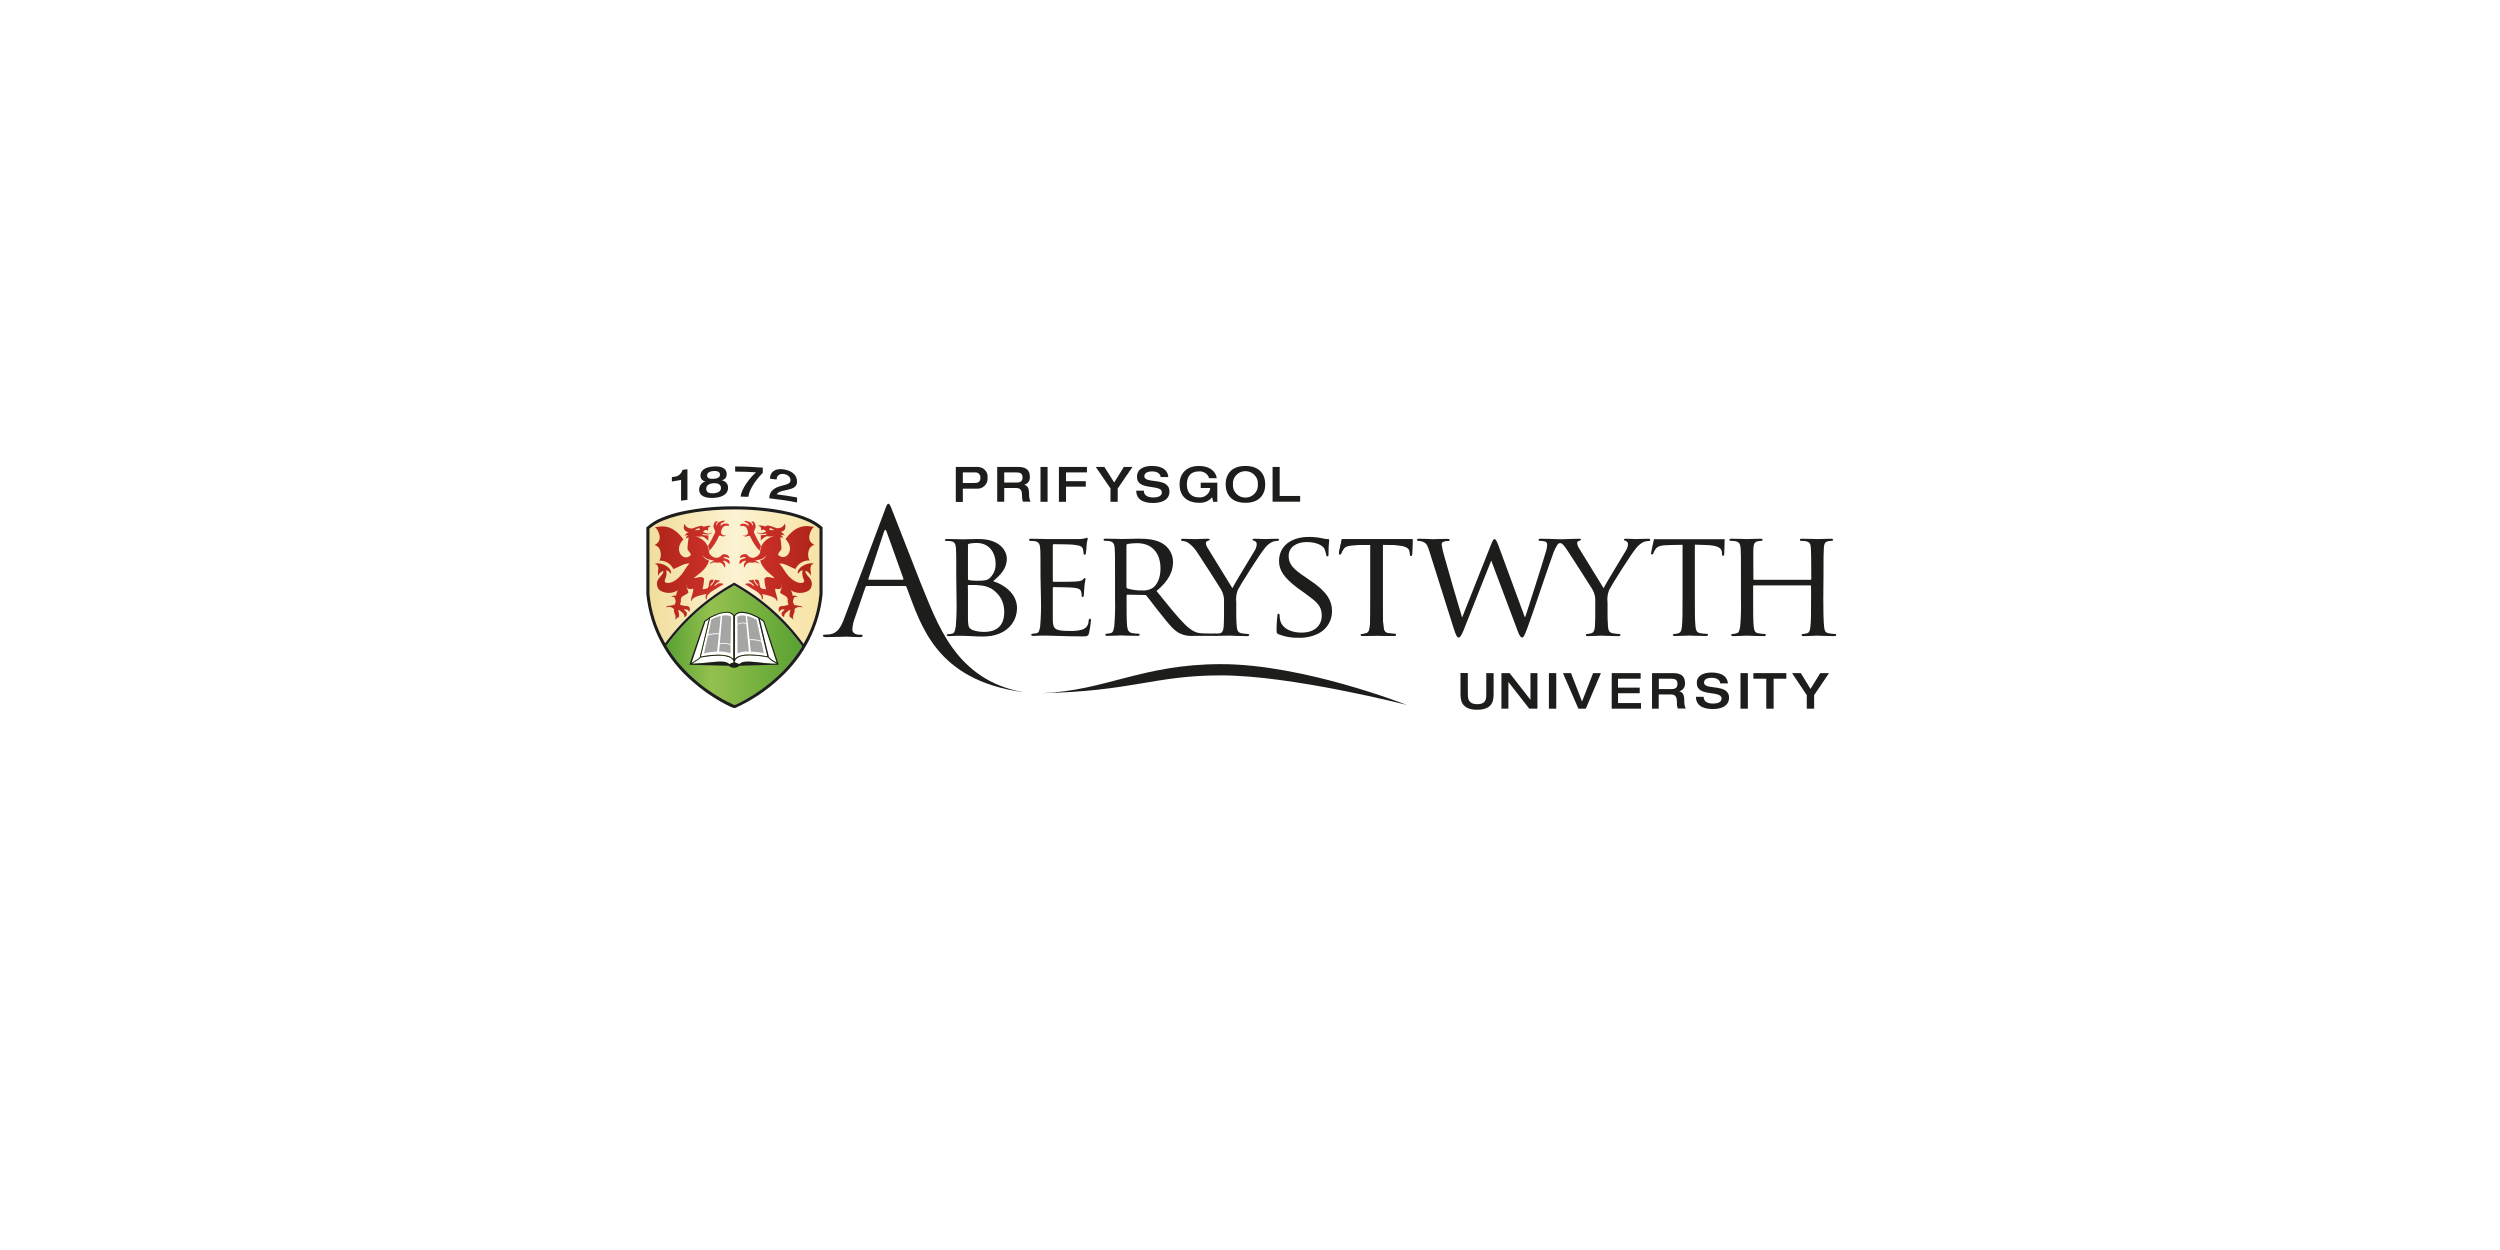 <svg xmlns="http://www.w3.org/2000/svg" xmlns:xlink="http://www.w3.org/1999/xlink" width="200" zoomAndPan="magnify" viewBox="0 0 150 75" height="100" preserveAspectRatio="xMidYMid meet" version="1.0"><defs><clipPath id="939e6496e2"><path d="M 87 40 L 90 40 L 90 42.758 L 87 42.758 Z M 87 40 " clip-rule="nonzero"/></clipPath><clipPath id="c9204db233"><path d="M 90 40 L 93 40 L 93 42.758 L 90 42.758 Z M 90 40 " clip-rule="nonzero"/></clipPath><clipPath id="a014b4a718"><path d="M 92 40 L 94 40 L 94 42.758 L 92 42.758 Z M 92 40 " clip-rule="nonzero"/></clipPath><clipPath id="a94d3ecd9c"><path d="M 93 40 L 97 40 L 97 42.758 L 93 42.758 Z M 93 40 " clip-rule="nonzero"/></clipPath><clipPath id="d02e90589e"><path d="M 96 40 L 99 40 L 99 42.758 L 96 42.758 Z M 96 40 " clip-rule="nonzero"/></clipPath><clipPath id="5a3904813b"><path d="M 99 40 L 102 40 L 102 42.758 L 99 42.758 Z M 99 40 " clip-rule="nonzero"/></clipPath><clipPath id="b09be81b3b"><path d="M 101 40 L 104 40 L 104 42.758 L 101 42.758 Z M 101 40 " clip-rule="nonzero"/></clipPath><clipPath id="d4b5b5b92e"><path d="M 104 40 L 105 40 L 105 42.758 L 104 42.758 Z M 104 40 " clip-rule="nonzero"/></clipPath><clipPath id="fd5e4be3b9"><path d="M 105 40 L 108 40 L 108 42.758 L 105 42.758 Z M 105 40 " clip-rule="nonzero"/></clipPath><clipPath id="2cc79c55b4"><path d="M 107 40 L 110 40 L 110 42.758 L 107 42.758 Z M 107 40 " clip-rule="nonzero"/></clipPath><clipPath id="679270293d"><path d="M 68 27.77 L 71 27.77 L 71 31 L 68 31 Z M 68 27.77 " clip-rule="nonzero"/></clipPath><clipPath id="7bdd47b502"><path d="M 70 27.77 L 74 27.77 L 74 31 L 70 31 Z M 70 27.77 " clip-rule="nonzero"/></clipPath><clipPath id="0de37a953e"><path d="M 73 27.77 L 76 27.77 L 76 31 L 73 31 Z M 73 27.77 " clip-rule="nonzero"/></clipPath><clipPath id="3439de6fb1"><path d="M 62 39 L 85 39 L 85 42.758 L 62 42.758 Z M 62 39 " clip-rule="nonzero"/></clipPath><clipPath id="06d376bdd3"><path d="M 38.148 30 L 50 30 L 50 39 L 38.148 39 Z M 38.148 30 " clip-rule="nonzero"/></clipPath><clipPath id="b9fe9a4ad1"><path d="M 38.969 31.719 L 38.969 35.633 C 39.07 36.688 39.387 37.676 39.91 38.598 C 41.012 37.102 42.379 35.895 44.012 34.977 L 44.047 34.957 L 44.086 34.977 C 45.73 35.898 47.105 37.117 48.211 38.629 C 48.746 37.699 49.066 36.703 49.168 35.641 L 49.168 31.727 C 48.922 31.52 48.648 31.355 48.348 31.238 C 47.949 31.074 47.539 30.949 47.121 30.863 C 46.105 30.656 45.082 30.555 44.051 30.562 C 42.438 30.562 40.824 30.781 39.773 31.234 C 39.477 31.352 39.211 31.516 38.969 31.719 Z M 38.969 31.719 " clip-rule="nonzero"/></clipPath><linearGradient x1="1.85" gradientTransform="matrix(0.221, 0, 0, 0.217, 38.559, 27.758)" y1="31.46" x2="48" gradientUnits="userSpaceOnUse" y2="31.46" id="6868936551"><stop stop-opacity="1" stop-color="rgb(94.499%, 87.099%, 61.2%)" offset="0"/><stop stop-opacity="1" stop-color="rgb(94.536%, 87.163%, 61.365%)" offset="0.008"/><stop stop-opacity="1" stop-color="rgb(94.609%, 87.291%, 61.696%)" offset="0.016"/><stop stop-opacity="1" stop-color="rgb(94.682%, 87.419%, 62.027%)" offset="0.023"/><stop stop-opacity="1" stop-color="rgb(94.756%, 87.547%, 62.358%)" offset="0.031"/><stop stop-opacity="1" stop-color="rgb(94.829%, 87.675%, 62.689%)" offset="0.039"/><stop stop-opacity="1" stop-color="rgb(94.904%, 87.804%, 63.02%)" offset="0.047"/><stop stop-opacity="1" stop-color="rgb(94.977%, 87.932%, 63.351%)" offset="0.055"/><stop stop-opacity="1" stop-color="rgb(95.05%, 88.06%, 63.683%)" offset="0.062"/><stop stop-opacity="1" stop-color="rgb(95.123%, 88.188%, 64.014%)" offset="0.07"/><stop stop-opacity="1" stop-color="rgb(95.197%, 88.316%, 64.345%)" offset="0.078"/><stop stop-opacity="1" stop-color="rgb(95.27%, 88.445%, 64.676%)" offset="0.086"/><stop stop-opacity="1" stop-color="rgb(95.343%, 88.573%, 65.007%)" offset="0.094"/><stop stop-opacity="1" stop-color="rgb(95.416%, 88.701%, 65.338%)" offset="0.102"/><stop stop-opacity="1" stop-color="rgb(95.491%, 88.829%, 65.669%)" offset="0.109"/><stop stop-opacity="1" stop-color="rgb(95.564%, 88.957%, 66%)" offset="0.117"/><stop stop-opacity="1" stop-color="rgb(95.638%, 89.085%, 66.331%)" offset="0.125"/><stop stop-opacity="1" stop-color="rgb(95.711%, 89.214%, 66.663%)" offset="0.133"/><stop stop-opacity="1" stop-color="rgb(95.784%, 89.34%, 66.994%)" offset="0.141"/><stop stop-opacity="1" stop-color="rgb(95.857%, 89.468%, 67.325%)" offset="0.148"/><stop stop-opacity="1" stop-color="rgb(95.93%, 89.597%, 67.656%)" offset="0.156"/><stop stop-opacity="1" stop-color="rgb(96.004%, 89.725%, 67.987%)" offset="0.164"/><stop stop-opacity="1" stop-color="rgb(96.077%, 89.853%, 68.318%)" offset="0.172"/><stop stop-opacity="1" stop-color="rgb(96.152%, 89.981%, 68.649%)" offset="0.18"/><stop stop-opacity="1" stop-color="rgb(96.225%, 90.109%, 68.982%)" offset="0.188"/><stop stop-opacity="1" stop-color="rgb(96.298%, 90.237%, 69.313%)" offset="0.195"/><stop stop-opacity="1" stop-color="rgb(96.371%, 90.366%, 69.644%)" offset="0.203"/><stop stop-opacity="1" stop-color="rgb(96.445%, 90.494%, 69.975%)" offset="0.211"/><stop stop-opacity="1" stop-color="rgb(96.518%, 90.622%, 70.306%)" offset="0.219"/><stop stop-opacity="1" stop-color="rgb(96.591%, 90.75%, 70.638%)" offset="0.227"/><stop stop-opacity="1" stop-color="rgb(96.664%, 90.878%, 70.969%)" offset="0.234"/><stop stop-opacity="1" stop-color="rgb(96.739%, 91.006%, 71.3%)" offset="0.242"/><stop stop-opacity="1" stop-color="rgb(96.812%, 91.135%, 71.631%)" offset="0.25"/><stop stop-opacity="1" stop-color="rgb(96.886%, 91.263%, 71.962%)" offset="0.258"/><stop stop-opacity="1" stop-color="rgb(96.959%, 91.391%, 72.293%)" offset="0.266"/><stop stop-opacity="1" stop-color="rgb(97.032%, 91.519%, 72.624%)" offset="0.273"/><stop stop-opacity="1" stop-color="rgb(97.105%, 91.647%, 72.955%)" offset="0.281"/><stop stop-opacity="1" stop-color="rgb(97.179%, 91.774%, 73.286%)" offset="0.289"/><stop stop-opacity="1" stop-color="rgb(97.252%, 91.902%, 73.618%)" offset="0.297"/><stop stop-opacity="1" stop-color="rgb(97.325%, 92.03%, 73.949%)" offset="0.305"/><stop stop-opacity="1" stop-color="rgb(97.4%, 92.159%, 74.28%)" offset="0.312"/><stop stop-opacity="1" stop-color="rgb(97.473%, 92.287%, 74.611%)" offset="0.32"/><stop stop-opacity="1" stop-color="rgb(97.546%, 92.415%, 74.942%)" offset="0.328"/><stop stop-opacity="1" stop-color="rgb(97.62%, 92.543%, 75.273%)" offset="0.336"/><stop stop-opacity="1" stop-color="rgb(97.693%, 92.671%, 75.604%)" offset="0.344"/><stop stop-opacity="1" stop-color="rgb(97.766%, 92.799%, 75.935%)" offset="0.352"/><stop stop-opacity="1" stop-color="rgb(97.839%, 92.928%, 76.266%)" offset="0.359"/><stop stop-opacity="1" stop-color="rgb(97.913%, 93.056%, 76.598%)" offset="0.367"/><stop stop-opacity="1" stop-color="rgb(97.987%, 93.184%, 76.929%)" offset="0.375"/><stop stop-opacity="1" stop-color="rgb(98.061%, 93.312%, 77.261%)" offset="0.383"/><stop stop-opacity="1" stop-color="rgb(98.134%, 93.44%, 77.592%)" offset="0.391"/><stop stop-opacity="1" stop-color="rgb(98.207%, 93.568%, 77.924%)" offset="0.398"/><stop stop-opacity="1" stop-color="rgb(98.28%, 93.697%, 78.255%)" offset="0.406"/><stop stop-opacity="1" stop-color="rgb(98.354%, 93.825%, 78.586%)" offset="0.414"/><stop stop-opacity="1" stop-color="rgb(98.427%, 93.953%, 78.917%)" offset="0.422"/><stop stop-opacity="1" stop-color="rgb(98.5%, 94.081%, 79.248%)" offset="0.43"/><stop stop-opacity="1" stop-color="rgb(98.573%, 94.209%, 79.579%)" offset="0.438"/><stop stop-opacity="1" stop-color="rgb(98.648%, 94.336%, 79.91%)" offset="0.445"/><stop stop-opacity="1" stop-color="rgb(98.721%, 94.464%, 80.241%)" offset="0.453"/><stop stop-opacity="1" stop-color="rgb(98.795%, 94.592%, 80.573%)" offset="0.461"/><stop stop-opacity="1" stop-color="rgb(98.868%, 94.72%, 80.904%)" offset="0.469"/><stop stop-opacity="1" stop-color="rgb(98.941%, 94.849%, 81.235%)" offset="0.477"/><stop stop-opacity="1" stop-color="rgb(99.014%, 94.977%, 81.566%)" offset="0.484"/><stop stop-opacity="1" stop-color="rgb(99.088%, 95.105%, 81.897%)" offset="0.492"/><stop stop-opacity="1" stop-color="rgb(99.161%, 95.233%, 82.228%)" offset="0.5"/><stop stop-opacity="1" stop-color="rgb(99.181%, 95.25%, 82.257%)" offset="0.508"/><stop stop-opacity="1" stop-color="rgb(99.146%, 95.152%, 81.978%)" offset="0.516"/><stop stop-opacity="1" stop-color="rgb(99.109%, 95.055%, 81.696%)" offset="0.523"/><stop stop-opacity="1" stop-color="rgb(99.074%, 94.955%, 81.413%)" offset="0.531"/><stop stop-opacity="1" stop-color="rgb(99.037%, 94.858%, 81.131%)" offset="0.539"/><stop stop-opacity="1" stop-color="rgb(99.002%, 94.759%, 80.847%)" offset="0.547"/><stop stop-opacity="1" stop-color="rgb(98.965%, 94.661%, 80.565%)" offset="0.555"/><stop stop-opacity="1" stop-color="rgb(98.93%, 94.562%, 80.283%)" offset="0.562"/><stop stop-opacity="1" stop-color="rgb(98.894%, 94.464%, 79.999%)" offset="0.57"/><stop stop-opacity="1" stop-color="rgb(98.859%, 94.365%, 79.716%)" offset="0.578"/><stop stop-opacity="1" stop-color="rgb(98.822%, 94.267%, 79.434%)" offset="0.586"/><stop stop-opacity="1" stop-color="rgb(98.787%, 94.168%, 79.15%)" offset="0.594"/><stop stop-opacity="1" stop-color="rgb(98.75%, 94.07%, 78.868%)" offset="0.602"/><stop stop-opacity="1" stop-color="rgb(98.714%, 93.971%, 78.586%)" offset="0.609"/><stop stop-opacity="1" stop-color="rgb(98.679%, 93.874%, 78.302%)" offset="0.617"/><stop stop-opacity="1" stop-color="rgb(98.642%, 93.774%, 78.02%)" offset="0.625"/><stop stop-opacity="1" stop-color="rgb(98.607%, 93.677%, 77.737%)" offset="0.633"/><stop stop-opacity="1" stop-color="rgb(98.57%, 93.578%, 77.455%)" offset="0.641"/><stop stop-opacity="1" stop-color="rgb(98.535%, 93.48%, 77.171%)" offset="0.648"/><stop stop-opacity="1" stop-color="rgb(98.499%, 93.381%, 76.889%)" offset="0.656"/><stop stop-opacity="1" stop-color="rgb(98.463%, 93.283%, 76.607%)" offset="0.664"/><stop stop-opacity="1" stop-color="rgb(98.427%, 93.184%, 76.323%)" offset="0.672"/><stop stop-opacity="1" stop-color="rgb(98.392%, 93.086%, 76.041%)" offset="0.68"/><stop stop-opacity="1" stop-color="rgb(98.355%, 92.987%, 75.758%)" offset="0.688"/><stop stop-opacity="1" stop-color="rgb(98.318%, 92.889%, 75.475%)" offset="0.695"/><stop stop-opacity="1" stop-color="rgb(98.283%, 92.79%, 75.192%)" offset="0.703"/><stop stop-opacity="1" stop-color="rgb(98.247%, 92.693%, 74.91%)" offset="0.711"/><stop stop-opacity="1" stop-color="rgb(98.212%, 92.593%, 74.628%)" offset="0.719"/><stop stop-opacity="1" stop-color="rgb(98.175%, 92.496%, 74.344%)" offset="0.727"/><stop stop-opacity="1" stop-color="rgb(98.14%, 92.397%, 74.062%)" offset="0.734"/><stop stop-opacity="1" stop-color="rgb(98.103%, 92.299%, 73.779%)" offset="0.742"/><stop stop-opacity="1" stop-color="rgb(98.068%, 92.2%, 73.495%)" offset="0.75"/><stop stop-opacity="1" stop-color="rgb(98.032%, 92.102%, 73.213%)" offset="0.758"/><stop stop-opacity="1" stop-color="rgb(97.995%, 92.003%, 72.931%)" offset="0.766"/><stop stop-opacity="1" stop-color="rgb(97.96%, 91.905%, 72.647%)" offset="0.773"/><stop stop-opacity="1" stop-color="rgb(97.923%, 91.806%, 72.365%)" offset="0.781"/><stop stop-opacity="1" stop-color="rgb(97.888%, 91.708%, 72.083%)" offset="0.789"/><stop stop-opacity="1" stop-color="rgb(97.852%, 91.609%, 71.799%)" offset="0.797"/><stop stop-opacity="1" stop-color="rgb(97.816%, 91.512%, 71.516%)" offset="0.805"/><stop stop-opacity="1" stop-color="rgb(97.78%, 91.412%, 71.234%)" offset="0.812"/><stop stop-opacity="1" stop-color="rgb(97.745%, 91.315%, 70.952%)" offset="0.82"/><stop stop-opacity="1" stop-color="rgb(97.708%, 91.216%, 70.668%)" offset="0.828"/><stop stop-opacity="1" stop-color="rgb(97.673%, 91.118%, 70.386%)" offset="0.836"/><stop stop-opacity="1" stop-color="rgb(97.636%, 91.019%, 70.103%)" offset="0.844"/><stop stop-opacity="1" stop-color="rgb(97.6%, 90.921%, 69.82%)" offset="0.852"/><stop stop-opacity="1" stop-color="rgb(97.565%, 90.822%, 69.537%)" offset="0.859"/><stop stop-opacity="1" stop-color="rgb(97.528%, 90.724%, 69.255%)" offset="0.867"/><stop stop-opacity="1" stop-color="rgb(97.493%, 90.625%, 68.971%)" offset="0.875"/><stop stop-opacity="1" stop-color="rgb(97.456%, 90.527%, 68.689%)" offset="0.883"/><stop stop-opacity="1" stop-color="rgb(97.421%, 90.428%, 68.407%)" offset="0.891"/><stop stop-opacity="1" stop-color="rgb(97.385%, 90.331%, 68.124%)" offset="0.898"/><stop stop-opacity="1" stop-color="rgb(97.35%, 90.231%, 67.841%)" offset="0.906"/><stop stop-opacity="1" stop-color="rgb(97.313%, 90.134%, 67.558%)" offset="0.914"/><stop stop-opacity="1" stop-color="rgb(97.278%, 90.034%, 67.276%)" offset="0.922"/><stop stop-opacity="1" stop-color="rgb(97.241%, 89.937%, 66.992%)" offset="0.93"/><stop stop-opacity="1" stop-color="rgb(97.205%, 89.838%, 66.71%)" offset="0.938"/><stop stop-opacity="1" stop-color="rgb(97.169%, 89.74%, 66.428%)" offset="0.945"/><stop stop-opacity="1" stop-color="rgb(97.133%, 89.641%, 66.144%)" offset="0.953"/><stop stop-opacity="1" stop-color="rgb(97.098%, 89.543%, 65.862%)" offset="0.961"/><stop stop-opacity="1" stop-color="rgb(97.061%, 89.444%, 65.579%)" offset="0.969"/><stop stop-opacity="1" stop-color="rgb(97.026%, 89.346%, 65.297%)" offset="0.977"/><stop stop-opacity="1" stop-color="rgb(96.989%, 89.247%, 65.013%)" offset="0.984"/><stop stop-opacity="1" stop-color="rgb(96.954%, 89.149%, 64.731%)" offset="0.992"/><stop stop-opacity="1" stop-color="rgb(96.918%, 89.05%, 64.449%)" offset="1"/></linearGradient><clipPath id="152c7ac9e3"><path d="M 40 27.77 L 48 27.77 L 48 31 L 40 31 Z M 40 27.77 " clip-rule="nonzero"/></clipPath><clipPath id="dec8997c09"><path d="M 39 35 L 49 35 L 49 42.758 L 39 42.758 Z M 39 35 " clip-rule="nonzero"/></clipPath><clipPath id="21dab928b5"><path d="M 43.152 41.84 C 43.445 42.02 43.75 42.176 44.066 42.309 L 44.09 42.309 L 44.242 42.238 C 44.371 42.18 44.555 42.086 44.777 41.957 C 45.371 41.621 45.922 41.23 46.434 40.781 C 47.105 40.199 47.668 39.531 48.129 38.777 L 48.09 38.723 C 48.043 38.656 47.977 38.562 47.887 38.449 C 47.707 38.215 47.445 37.887 47.09 37.516 C 46.199 36.562 45.188 35.766 44.047 35.125 C 42.43 36.039 41.078 37.246 39.988 38.738 C 40.191 39.078 40.414 39.406 40.664 39.715 C 41.367 40.562 42.199 41.273 43.152 41.84 Z M 43.152 41.84 " clip-rule="nonzero"/></clipPath><linearGradient x1="6.47" gradientTransform="matrix(0.221, 0, 0, 0.217, 38.559, 27.758)" y1="50.4" x2="43.3" gradientUnits="userSpaceOnUse" y2="50.4" id="8abc9d7d80"><stop stop-opacity="1" stop-color="rgb(34.499%, 63.1%, 19.6%)" offset="0"/><stop stop-opacity="1" stop-color="rgb(34.776%, 63.243%, 19.73%)" offset="0.004"/><stop stop-opacity="1" stop-color="rgb(35.056%, 63.388%, 19.859%)" offset="0.008"/><stop stop-opacity="1" stop-color="rgb(35.333%, 63.531%, 19.989%)" offset="0.012"/><stop stop-opacity="1" stop-color="rgb(35.612%, 63.676%, 20.12%)" offset="0.016"/><stop stop-opacity="1" stop-color="rgb(35.89%, 63.821%, 20.25%)" offset="0.02"/><stop stop-opacity="1" stop-color="rgb(36.168%, 63.966%, 20.381%)" offset="0.023"/><stop stop-opacity="1" stop-color="rgb(36.446%, 64.11%, 20.511%)" offset="0.027"/><stop stop-opacity="1" stop-color="rgb(36.725%, 64.255%, 20.641%)" offset="0.031"/><stop stop-opacity="1" stop-color="rgb(37.003%, 64.398%, 20.77%)" offset="0.035"/><stop stop-opacity="1" stop-color="rgb(37.28%, 64.543%, 20.901%)" offset="0.039"/><stop stop-opacity="1" stop-color="rgb(37.558%, 64.687%, 21.031%)" offset="0.043"/><stop stop-opacity="1" stop-color="rgb(37.837%, 64.832%, 21.162%)" offset="0.047"/><stop stop-opacity="1" stop-color="rgb(38.115%, 64.977%, 21.292%)" offset="0.051"/><stop stop-opacity="1" stop-color="rgb(38.394%, 65.121%, 21.422%)" offset="0.055"/><stop stop-opacity="1" stop-color="rgb(38.672%, 65.265%, 21.552%)" offset="0.059"/><stop stop-opacity="1" stop-color="rgb(38.95%, 65.41%, 21.683%)" offset="0.062"/><stop stop-opacity="1" stop-color="rgb(39.227%, 65.553%, 21.812%)" offset="0.066"/><stop stop-opacity="1" stop-color="rgb(39.507%, 65.698%, 21.944%)" offset="0.07"/><stop stop-opacity="1" stop-color="rgb(39.784%, 65.843%, 22.073%)" offset="0.074"/><stop stop-opacity="1" stop-color="rgb(40.062%, 65.988%, 22.203%)" offset="0.078"/><stop stop-opacity="1" stop-color="rgb(40.34%, 66.132%, 22.333%)" offset="0.082"/><stop stop-opacity="1" stop-color="rgb(40.619%, 66.277%, 22.464%)" offset="0.086"/><stop stop-opacity="1" stop-color="rgb(40.897%, 66.42%, 22.594%)" offset="0.09"/><stop stop-opacity="1" stop-color="rgb(41.176%, 66.565%, 22.725%)" offset="0.094"/><stop stop-opacity="1" stop-color="rgb(41.454%, 66.708%, 22.855%)" offset="0.098"/><stop stop-opacity="1" stop-color="rgb(41.731%, 66.853%, 22.984%)" offset="0.102"/><stop stop-opacity="1" stop-color="rgb(42.009%, 66.998%, 23.114%)" offset="0.105"/><stop stop-opacity="1" stop-color="rgb(42.288%, 67.143%, 23.245%)" offset="0.109"/><stop stop-opacity="1" stop-color="rgb(42.566%, 67.287%, 23.375%)" offset="0.113"/><stop stop-opacity="1" stop-color="rgb(42.845%, 67.432%, 23.506%)" offset="0.117"/><stop stop-opacity="1" stop-color="rgb(43.123%, 67.575%, 23.636%)" offset="0.121"/><stop stop-opacity="1" stop-color="rgb(43.401%, 67.72%, 23.766%)" offset="0.125"/><stop stop-opacity="1" stop-color="rgb(43.678%, 67.865%, 23.895%)" offset="0.129"/><stop stop-opacity="1" stop-color="rgb(43.958%, 68.01%, 24.026%)" offset="0.133"/><stop stop-opacity="1" stop-color="rgb(44.235%, 68.153%, 24.156%)" offset="0.137"/><stop stop-opacity="1" stop-color="rgb(44.513%, 68.298%, 24.287%)" offset="0.141"/><stop stop-opacity="1" stop-color="rgb(44.791%, 68.442%, 24.417%)" offset="0.145"/><stop stop-opacity="1" stop-color="rgb(45.07%, 68.587%, 24.547%)" offset="0.148"/><stop stop-opacity="1" stop-color="rgb(45.348%, 68.73%, 24.677%)" offset="0.152"/><stop stop-opacity="1" stop-color="rgb(45.627%, 68.875%, 24.808%)" offset="0.156"/><stop stop-opacity="1" stop-color="rgb(45.905%, 69.02%, 24.937%)" offset="0.16"/><stop stop-opacity="1" stop-color="rgb(46.182%, 69.165%, 25.069%)" offset="0.164"/><stop stop-opacity="1" stop-color="rgb(46.46%, 69.308%, 25.198%)" offset="0.168"/><stop stop-opacity="1" stop-color="rgb(46.739%, 69.453%, 25.328%)" offset="0.172"/><stop stop-opacity="1" stop-color="rgb(47.017%, 69.597%, 25.458%)" offset="0.176"/><stop stop-opacity="1" stop-color="rgb(47.295%, 69.742%, 25.589%)" offset="0.18"/><stop stop-opacity="1" stop-color="rgb(47.572%, 69.887%, 25.719%)" offset="0.184"/><stop stop-opacity="1" stop-color="rgb(47.852%, 70.032%, 25.85%)" offset="0.188"/><stop stop-opacity="1" stop-color="rgb(48.129%, 70.175%, 25.98%)" offset="0.191"/><stop stop-opacity="1" stop-color="rgb(48.409%, 70.32%, 26.109%)" offset="0.195"/><stop stop-opacity="1" stop-color="rgb(48.686%, 70.464%, 26.239%)" offset="0.199"/><stop stop-opacity="1" stop-color="rgb(48.964%, 70.609%, 26.37%)" offset="0.203"/><stop stop-opacity="1" stop-color="rgb(49.242%, 70.752%, 26.5%)" offset="0.207"/><stop stop-opacity="1" stop-color="rgb(49.521%, 70.897%, 26.631%)" offset="0.211"/><stop stop-opacity="1" stop-color="rgb(49.799%, 71.042%, 26.761%)" offset="0.215"/><stop stop-opacity="1" stop-color="rgb(50.076%, 71.187%, 26.891%)" offset="0.219"/><stop stop-opacity="1" stop-color="rgb(50.354%, 71.33%, 27.02%)" offset="0.223"/><stop stop-opacity="1" stop-color="rgb(50.633%, 71.475%, 27.151%)" offset="0.227"/><stop stop-opacity="1" stop-color="rgb(50.911%, 71.619%, 27.281%)" offset="0.23"/><stop stop-opacity="1" stop-color="rgb(51.19%, 71.764%, 27.412%)" offset="0.234"/><stop stop-opacity="1" stop-color="rgb(51.468%, 71.909%, 27.542%)" offset="0.238"/><stop stop-opacity="1" stop-color="rgb(51.746%, 72.054%, 27.672%)" offset="0.242"/><stop stop-opacity="1" stop-color="rgb(52.023%, 72.197%, 27.802%)" offset="0.246"/><stop stop-opacity="1" stop-color="rgb(52.303%, 72.342%, 27.933%)" offset="0.25"/><stop stop-opacity="1" stop-color="rgb(52.58%, 72.485%, 28.062%)" offset="0.254"/><stop stop-opacity="1" stop-color="rgb(52.858%, 72.63%, 28.194%)" offset="0.258"/><stop stop-opacity="1" stop-color="rgb(53.136%, 72.774%, 28.323%)" offset="0.262"/><stop stop-opacity="1" stop-color="rgb(53.415%, 72.919%, 28.453%)" offset="0.266"/><stop stop-opacity="1" stop-color="rgb(53.693%, 73.064%, 28.583%)" offset="0.27"/><stop stop-opacity="1" stop-color="rgb(53.972%, 73.209%, 28.714%)" offset="0.273"/><stop stop-opacity="1" stop-color="rgb(54.25%, 73.352%, 28.844%)" offset="0.277"/><stop stop-opacity="1" stop-color="rgb(54.527%, 73.497%, 28.975%)" offset="0.281"/><stop stop-opacity="1" stop-color="rgb(54.805%, 73.64%, 29.105%)" offset="0.285"/><stop stop-opacity="1" stop-color="rgb(55.084%, 73.785%, 29.234%)" offset="0.289"/><stop stop-opacity="1" stop-color="rgb(55.362%, 73.93%, 29.364%)" offset="0.293"/><stop stop-opacity="1" stop-color="rgb(55.64%, 74.075%, 29.495%)" offset="0.297"/><stop stop-opacity="1" stop-color="rgb(55.917%, 74.219%, 29.625%)" offset="0.301"/><stop stop-opacity="1" stop-color="rgb(56.197%, 74.364%, 29.756%)" offset="0.305"/><stop stop-opacity="1" stop-color="rgb(56.474%, 74.507%, 29.886%)" offset="0.309"/><stop stop-opacity="1" stop-color="rgb(56.754%, 74.652%, 30.016%)" offset="0.312"/><stop stop-opacity="1" stop-color="rgb(57.031%, 74.796%, 30.145%)" offset="0.316"/><stop stop-opacity="1" stop-color="rgb(57.309%, 74.94%, 30.276%)" offset="0.32"/><stop stop-opacity="1" stop-color="rgb(57.587%, 75.085%, 30.406%)" offset="0.324"/><stop stop-opacity="1" stop-color="rgb(57.866%, 75.23%, 30.537%)" offset="0.328"/><stop stop-opacity="1" stop-color="rgb(57.697%, 75.142%, 30.453%)" offset="0.344"/><stop stop-opacity="1" stop-color="rgb(57.394%, 74.983%, 30.304%)" offset="0.352"/><stop stop-opacity="1" stop-color="rgb(57.126%, 74.843%, 30.174%)" offset="0.359"/><stop stop-opacity="1" stop-color="rgb(56.859%, 74.704%, 30.045%)" offset="0.367"/><stop stop-opacity="1" stop-color="rgb(56.592%, 74.564%, 29.913%)" offset="0.375"/><stop stop-opacity="1" stop-color="rgb(56.325%, 74.425%, 29.784%)" offset="0.383"/><stop stop-opacity="1" stop-color="rgb(56.056%, 74.284%, 29.654%)" offset="0.391"/><stop stop-opacity="1" stop-color="rgb(55.789%, 74.146%, 29.523%)" offset="0.398"/><stop stop-opacity="1" stop-color="rgb(55.522%, 74.005%, 29.393%)" offset="0.406"/><stop stop-opacity="1" stop-color="rgb(55.254%, 73.866%, 29.263%)" offset="0.414"/><stop stop-opacity="1" stop-color="rgb(54.987%, 73.726%, 29.132%)" offset="0.422"/><stop stop-opacity="1" stop-color="rgb(54.72%, 73.587%, 29.002%)" offset="0.43"/><stop stop-opacity="1" stop-color="rgb(54.451%, 73.447%, 28.873%)" offset="0.438"/><stop stop-opacity="1" stop-color="rgb(54.184%, 73.308%, 28.741%)" offset="0.445"/><stop stop-opacity="1" stop-color="rgb(53.917%, 73.167%, 28.612%)" offset="0.453"/><stop stop-opacity="1" stop-color="rgb(53.648%, 73.027%, 28.482%)" offset="0.461"/><stop stop-opacity="1" stop-color="rgb(53.381%, 72.888%, 28.351%)" offset="0.469"/><stop stop-opacity="1" stop-color="rgb(53.114%, 72.748%, 28.221%)" offset="0.477"/><stop stop-opacity="1" stop-color="rgb(52.846%, 72.609%, 28.091%)" offset="0.484"/><stop stop-opacity="1" stop-color="rgb(52.579%, 72.469%, 27.96%)" offset="0.492"/><stop stop-opacity="1" stop-color="rgb(52.312%, 72.33%, 27.831%)" offset="0.5"/><stop stop-opacity="1" stop-color="rgb(52.043%, 72.189%, 27.701%)" offset="0.508"/><stop stop-opacity="1" stop-color="rgb(51.776%, 72.05%, 27.57%)" offset="0.516"/><stop stop-opacity="1" stop-color="rgb(51.509%, 71.91%, 27.44%)" offset="0.523"/><stop stop-opacity="1" stop-color="rgb(51.241%, 71.771%, 27.31%)" offset="0.531"/><stop stop-opacity="1" stop-color="rgb(50.974%, 71.631%, 27.179%)" offset="0.539"/><stop stop-opacity="1" stop-color="rgb(50.706%, 71.492%, 27.049%)" offset="0.547"/><stop stop-opacity="1" stop-color="rgb(50.438%, 71.352%, 26.92%)" offset="0.555"/><stop stop-opacity="1" stop-color="rgb(50.171%, 71.211%, 26.788%)" offset="0.562"/><stop stop-opacity="1" stop-color="rgb(49.904%, 71.072%, 26.659%)" offset="0.57"/><stop stop-opacity="1" stop-color="rgb(49.637%, 70.932%, 26.529%)" offset="0.578"/><stop stop-opacity="1" stop-color="rgb(49.368%, 70.793%, 26.398%)" offset="0.586"/><stop stop-opacity="1" stop-color="rgb(49.101%, 70.653%, 26.268%)" offset="0.594"/><stop stop-opacity="1" stop-color="rgb(48.834%, 70.514%, 26.138%)" offset="0.602"/><stop stop-opacity="1" stop-color="rgb(48.566%, 70.374%, 26.007%)" offset="0.609"/><stop stop-opacity="1" stop-color="rgb(48.299%, 70.235%, 25.877%)" offset="0.617"/><stop stop-opacity="1" stop-color="rgb(48.032%, 70.094%, 25.748%)" offset="0.625"/><stop stop-opacity="1" stop-color="rgb(47.763%, 69.955%, 25.616%)" offset="0.633"/><stop stop-opacity="1" stop-color="rgb(47.496%, 69.815%, 25.487%)" offset="0.641"/><stop stop-opacity="1" stop-color="rgb(47.229%, 69.676%, 25.357%)" offset="0.648"/><stop stop-opacity="1" stop-color="rgb(46.96%, 69.536%, 25.226%)" offset="0.656"/><stop stop-opacity="1" stop-color="rgb(46.69%, 69.394%, 25.098%)" offset="0.664"/><stop stop-opacity="1" stop-color="rgb(46.413%, 69.25%, 24.969%)" offset="0.672"/><stop stop-opacity="1" stop-color="rgb(46.133%, 69.106%, 24.843%)" offset="0.68"/><stop stop-opacity="1" stop-color="rgb(45.853%, 68.962%, 24.716%)" offset="0.688"/><stop stop-opacity="1" stop-color="rgb(45.572%, 68.817%, 24.591%)" offset="0.695"/><stop stop-opacity="1" stop-color="rgb(45.291%, 68.672%, 24.464%)" offset="0.703"/><stop stop-opacity="1" stop-color="rgb(45.012%, 68.527%, 24.338%)" offset="0.711"/><stop stop-opacity="1" stop-color="rgb(44.731%, 68.382%, 24.211%)" offset="0.719"/><stop stop-opacity="1" stop-color="rgb(44.45%, 68.237%, 24.084%)" offset="0.727"/><stop stop-opacity="1" stop-color="rgb(44.171%, 68.092%, 23.959%)" offset="0.734"/><stop stop-opacity="1" stop-color="rgb(43.89%, 67.947%, 23.833%)" offset="0.742"/><stop stop-opacity="1" stop-color="rgb(43.61%, 67.804%, 23.706%)" offset="0.75"/><stop stop-opacity="1" stop-color="rgb(43.329%, 67.659%, 23.579%)" offset="0.758"/><stop stop-opacity="1" stop-color="rgb(43.05%, 67.514%, 23.453%)" offset="0.766"/><stop stop-opacity="1" stop-color="rgb(42.769%, 67.369%, 23.326%)" offset="0.773"/><stop stop-opacity="1" stop-color="rgb(42.488%, 67.224%, 23.201%)" offset="0.781"/><stop stop-opacity="1" stop-color="rgb(42.209%, 67.079%, 23.074%)" offset="0.789"/><stop stop-opacity="1" stop-color="rgb(41.928%, 66.934%, 22.948%)" offset="0.797"/><stop stop-opacity="1" stop-color="rgb(41.647%, 66.789%, 22.821%)" offset="0.805"/><stop stop-opacity="1" stop-color="rgb(41.367%, 66.646%, 22.694%)" offset="0.812"/><stop stop-opacity="1" stop-color="rgb(41.087%, 66.501%, 22.568%)" offset="0.82"/><stop stop-opacity="1" stop-color="rgb(40.807%, 66.356%, 22.443%)" offset="0.828"/><stop stop-opacity="1" stop-color="rgb(40.526%, 66.211%, 22.316%)" offset="0.836"/><stop stop-opacity="1" stop-color="rgb(40.245%, 66.066%, 22.189%)" offset="0.844"/><stop stop-opacity="1" stop-color="rgb(39.966%, 65.921%, 22.063%)" offset="0.852"/><stop stop-opacity="1" stop-color="rgb(39.685%, 65.776%, 21.936%)" offset="0.859"/><stop stop-opacity="1" stop-color="rgb(39.404%, 65.633%, 21.811%)" offset="0.867"/><stop stop-opacity="1" stop-color="rgb(39.125%, 65.488%, 21.684%)" offset="0.875"/><stop stop-opacity="1" stop-color="rgb(38.844%, 65.343%, 21.558%)" offset="0.883"/><stop stop-opacity="1" stop-color="rgb(38.564%, 65.198%, 21.431%)" offset="0.891"/><stop stop-opacity="1" stop-color="rgb(38.283%, 65.053%, 21.304%)" offset="0.898"/><stop stop-opacity="1" stop-color="rgb(38.004%, 64.908%, 21.178%)" offset="0.906"/><stop stop-opacity="1" stop-color="rgb(37.723%, 64.763%, 21.053%)" offset="0.914"/><stop stop-opacity="1" stop-color="rgb(37.442%, 64.618%, 20.926%)" offset="0.922"/><stop stop-opacity="1" stop-color="rgb(37.163%, 64.474%, 20.799%)" offset="0.93"/><stop stop-opacity="1" stop-color="rgb(36.882%, 64.33%, 20.673%)" offset="0.938"/><stop stop-opacity="1" stop-color="rgb(36.601%, 64.185%, 20.546%)" offset="0.945"/><stop stop-opacity="1" stop-color="rgb(36.32%, 64.04%, 20.419%)" offset="0.953"/><stop stop-opacity="1" stop-color="rgb(36.041%, 63.895%, 20.294%)" offset="0.961"/><stop stop-opacity="1" stop-color="rgb(35.76%, 63.75%, 20.168%)" offset="0.969"/><stop stop-opacity="1" stop-color="rgb(35.48%, 63.605%, 20.041%)" offset="0.977"/><stop stop-opacity="1" stop-color="rgb(35.2%, 63.46%, 19.914%)" offset="0.984"/><stop stop-opacity="1" stop-color="rgb(34.92%, 63.316%, 19.788%)" offset="0.992"/><stop stop-opacity="1" stop-color="rgb(34.639%, 63.171%, 19.662%)" offset="1"/></linearGradient><clipPath id="867c3cd466"><path d="M 38.148 30 L 50 30 L 50 42.758 L 38.148 42.758 Z M 38.148 30 " clip-rule="nonzero"/></clipPath><clipPath id="67703b76b5"><path d="M 44 31 L 49 31 L 49 38 L 44 38 Z M 44 31 " clip-rule="nonzero"/></clipPath><clipPath id="919ff8c93d"><path d="M 47.887 34.238 C 47.855 34.301 47.855 34.363 47.887 34.426 C 48.047 34.188 48.16 34.223 48.16 34.223 C 48.062 34.574 48.285 34.781 48.246 34.898 C 48.176 35.059 47.555 35.051 47.023 34.164 C 47.023 34.164 46.82 33.836 46.75 33.824 C 47.02 33.742 47.457 34.062 47.73 34.141 C 47.805 33.977 47.918 33.848 48.074 33.754 C 48.227 33.66 48.398 33.621 48.578 33.629 C 48.426 33.41 48.43 32.801 48.867 32.691 C 48.293 32.434 48.648 31.766 48.84 31.605 C 48.617 31.617 47.895 31.285 47.129 32.348 C 47.758 32.953 47.156 33.742 46.688 33.289 C 46.688 33.152 46.832 33.062 46.891 32.93 C 46.883 32.699 46.859 32.469 46.82 32.238 C 46.887 32.23 46.941 32.254 46.988 32.305 C 47.008 32.324 46.945 32.117 46.836 32.098 C 46.926 32.082 47.012 32.098 47.09 32.145 C 47.09 32.145 46.957 31.926 46.816 31.906 C 46.816 31.906 47.242 31.918 47.09 31.41 C 46.992 31.621 46.824 31.715 46.59 31.688 C 46.426 31.617 46.258 31.562 46.086 31.527 C 45.996 31.527 45.996 31.551 45.949 31.578 C 45.902 31.609 45.695 31.477 45.484 31.543 C 45.531 31.566 45.578 31.59 45.625 31.605 C 45.664 31.676 45.676 31.746 45.668 31.824 C 45.848 31.688 45.969 31.902 45.969 31.902 C 45.879 31.941 45.785 31.973 45.691 31.996 C 45.57 32.02 45.457 31.98 45.449 31.898 C 45.414 31.973 45.5 32.027 45.613 32.047 C 45.742 32.051 45.871 32.043 46 32.016 C 46.012 32.047 46 32.07 45.969 32.078 C 45.887 32.117 45.719 32.09 45.645 32.113 C 45.652 32.219 45.652 32.324 45.645 32.43 C 45.688 32.379 45.941 32.145 46.055 32.176 C 46.188 32.203 46.32 32.191 46.449 32.145 C 46.449 32.145 46.336 32.199 46.195 32.258 C 45.824 32.441 45.625 32.734 45.602 33.145 C 45.602 33.297 45.145 33.711 44.812 33.266 C 44.664 33.219 44.387 33.266 44.395 33.484 C 44.395 33.484 44.789 33.34 44.727 33.484 C 44.621 33.508 44.516 33.547 44.418 33.598 C 44.363 33.672 44.352 33.758 44.379 33.844 C 44.527 33.738 44.645 33.59 44.777 33.66 C 44.699 33.719 44.652 33.797 44.633 33.891 C 44.633 33.949 44.641 34.008 44.664 34.066 C 44.738 33.871 44.848 33.719 45.047 33.754 C 45.242 33.789 45.242 33.664 45.555 33.824 C 45.535 33.719 45.293 33.645 45.293 33.645 C 45.512 33.57 45.777 33.602 45.996 33.305 C 45.922 33.473 45.793 33.582 45.613 33.629 C 45.734 34.18 46.273 34.441 46.477 34.688 C 46.297 34.688 45.957 34.504 45.863 34.742 C 45.871 34.945 45.906 35.145 45.957 35.34 C 45.867 35.383 45.766 35.309 45.672 35.301 C 45.484 35.148 45.688 34.691 45.281 34.789 L 45.332 34.914 C 45.406 34.98 45.465 35.062 45.512 35.148 C 45.41 35.148 45.344 35.016 45.281 34.934 C 45.219 34.848 45.23 34.762 45.145 34.781 C 45.09 34.848 44.961 34.762 44.922 34.863 C 45.062 34.93 45.176 35.027 45.262 35.148 C 45.164 35.172 45.098 35.039 45.008 35.008 C 44.91 35.008 44.797 34.984 44.719 35.035 C 44.73 35.117 44.848 35.133 44.91 35.18 C 45.145 35.367 45.418 35.438 45.602 35.668 C 45.68 35.727 45.688 35.77 45.715 36 C 45.777 35.922 45.793 35.836 45.766 35.742 L 45.727 35.641 C 46.039 35.707 46.609 35.824 46.609 36.074 C 46.758 36.074 46.469 35.496 46.516 35.316 C 46.516 35.316 46.793 35.41 46.871 35.27 C 46.922 35.203 46.93 35.133 46.895 35.055 C 46.973 35.168 46.879 35.27 46.801 35.551 C 46.945 35.723 47.281 35.734 47.266 36.008 C 47.211 36.18 47.441 36.285 47.168 36.324 C 47.027 36.387 46.805 36.309 46.727 36.477 C 46.738 36.551 46.691 36.66 46.766 36.711 C 46.789 36.652 46.832 36.605 46.895 36.582 C 46.953 36.555 47.016 36.555 47.078 36.578 C 47.027 36.66 46.918 36.688 46.895 36.797 C 46.887 36.918 46.938 36.992 47.055 37.027 C 47.027 36.797 47.207 36.746 47.348 36.613 L 47.426 36.613 C 47.379 36.738 47.359 36.863 47.371 36.996 C 47.371 36.996 47.668 37.215 47.621 37.164 C 47.477 36.961 47.734 36.789 47.668 36.551 C 47.809 36.41 47.969 36.379 48.152 36.453 C 48.125 36.305 47.797 36.383 47.695 36.281 C 47.695 36.238 47.633 36.383 47.633 36.324 C 47.688 36.219 47.492 36.199 47.633 35.891 C 47.668 35.809 47.633 35.828 47.867 35.801 C 47.77 35.75 47.664 35.727 47.555 35.738 C 47.547 35.621 47.512 35.516 47.449 35.418 C 47.785 35.613 48.129 35.629 48.48 35.461 C 48.605 35.383 48.68 35.273 48.699 35.129 C 48.785 34.664 48.316 34.566 48.324 34.246 C 48.484 34.293 48.59 34.395 48.645 34.551 C 48.66 34.422 48.652 34.293 48.625 34.168 C 48.625 34.02 48.652 33.855 48.824 33.828 C 48.777 33.742 48.113 33.801 47.887 34.238 Z M 46.184 31.805 C 46.156 31.805 46.168 31.707 46.168 31.707 C 46.168 31.707 46.199 31.668 46.316 31.723 C 46.434 31.781 46.441 31.816 46.441 31.816 C 46.355 31.805 46.27 31.801 46.184 31.805 Z M 46.184 31.805 " clip-rule="nonzero"/></clipPath><linearGradient x1="26.209" gradientTransform="matrix(0.221, 0, 0, 0.217, 38.559, 27.758)" y1="30.12" x2="46.64" gradientUnits="userSpaceOnUse" y2="30.12" id="c0139f91d6"><stop stop-opacity="1" stop-color="rgb(83.067%, 20.279%, 17.354%)" offset="0"/><stop stop-opacity="1" stop-color="rgb(82.953%, 20.23%, 17.294%)" offset="0.016"/><stop stop-opacity="1" stop-color="rgb(82.726%, 20.134%, 17.175%)" offset="0.031"/><stop stop-opacity="1" stop-color="rgb(82.498%, 20.038%, 17.056%)" offset="0.047"/><stop stop-opacity="1" stop-color="rgb(82.271%, 19.942%, 16.937%)" offset="0.062"/><stop stop-opacity="1" stop-color="rgb(82.043%, 19.846%, 16.818%)" offset="0.078"/><stop stop-opacity="1" stop-color="rgb(81.816%, 19.748%, 16.699%)" offset="0.094"/><stop stop-opacity="1" stop-color="rgb(81.589%, 19.652%, 16.58%)" offset="0.109"/><stop stop-opacity="1" stop-color="rgb(81.36%, 19.556%, 16.461%)" offset="0.125"/><stop stop-opacity="1" stop-color="rgb(81.133%, 19.46%, 16.342%)" offset="0.141"/><stop stop-opacity="1" stop-color="rgb(80.905%, 19.363%, 16.223%)" offset="0.156"/><stop stop-opacity="1" stop-color="rgb(80.678%, 19.267%, 16.104%)" offset="0.172"/><stop stop-opacity="1" stop-color="rgb(80.45%, 19.171%, 15.985%)" offset="0.188"/><stop stop-opacity="1" stop-color="rgb(80.223%, 19.075%, 15.866%)" offset="0.203"/><stop stop-opacity="1" stop-color="rgb(79.996%, 18.979%, 15.747%)" offset="0.219"/><stop stop-opacity="1" stop-color="rgb(79.768%, 18.883%, 15.628%)" offset="0.234"/><stop stop-opacity="1" stop-color="rgb(79.541%, 18.787%, 15.509%)" offset="0.25"/><stop stop-opacity="1" stop-color="rgb(79.314%, 18.69%, 15.39%)" offset="0.266"/><stop stop-opacity="1" stop-color="rgb(79.086%, 18.594%, 15.271%)" offset="0.281"/><stop stop-opacity="1" stop-color="rgb(78.859%, 18.498%, 15.152%)" offset="0.297"/><stop stop-opacity="1" stop-color="rgb(78.63%, 18.402%, 15.033%)" offset="0.312"/><stop stop-opacity="1" stop-color="rgb(78.403%, 18.306%, 14.912%)" offset="0.328"/><stop stop-opacity="1" stop-color="rgb(78.175%, 18.21%, 14.793%)" offset="0.344"/><stop stop-opacity="1" stop-color="rgb(77.948%, 18.114%, 14.674%)" offset="0.359"/><stop stop-opacity="1" stop-color="rgb(77.721%, 18.018%, 14.555%)" offset="0.375"/><stop stop-opacity="1" stop-color="rgb(77.493%, 17.921%, 14.436%)" offset="0.391"/><stop stop-opacity="1" stop-color="rgb(77.266%, 17.825%, 14.317%)" offset="0.406"/><stop stop-opacity="1" stop-color="rgb(77.039%, 17.729%, 14.198%)" offset="0.422"/><stop stop-opacity="1" stop-color="rgb(76.811%, 17.633%, 14.079%)" offset="0.438"/><stop stop-opacity="1" stop-color="rgb(76.584%, 17.537%, 13.96%)" offset="0.453"/><stop stop-opacity="1" stop-color="rgb(76.357%, 17.441%, 13.841%)" offset="0.469"/><stop stop-opacity="1" stop-color="rgb(76.129%, 17.345%, 13.722%)" offset="0.484"/><stop stop-opacity="1" stop-color="rgb(75.9%, 17.249%, 13.603%)" offset="0.5"/><stop stop-opacity="1" stop-color="rgb(75.673%, 17.152%, 13.484%)" offset="0.516"/><stop stop-opacity="1" stop-color="rgb(75.446%, 17.055%, 13.365%)" offset="0.531"/><stop stop-opacity="1" stop-color="rgb(75.218%, 16.959%, 13.246%)" offset="0.547"/><stop stop-opacity="1" stop-color="rgb(74.991%, 16.862%, 13.127%)" offset="0.562"/><stop stop-opacity="1" stop-color="rgb(74.763%, 16.766%, 13.008%)" offset="0.578"/><stop stop-opacity="1" stop-color="rgb(74.536%, 16.67%, 12.889%)" offset="0.594"/><stop stop-opacity="1" stop-color="rgb(74.309%, 16.574%, 12.77%)" offset="0.609"/><stop stop-opacity="1" stop-color="rgb(74.081%, 16.478%, 12.651%)" offset="0.625"/><stop stop-opacity="1" stop-color="rgb(73.854%, 16.382%, 12.532%)" offset="0.641"/><stop stop-opacity="1" stop-color="rgb(73.627%, 16.286%, 12.413%)" offset="0.656"/><stop stop-opacity="1" stop-color="rgb(73.399%, 16.19%, 12.294%)" offset="0.672"/><stop stop-opacity="1" stop-color="rgb(73.17%, 16.093%, 12.173%)" offset="0.688"/><stop stop-opacity="1" stop-color="rgb(72.943%, 15.997%, 12.054%)" offset="0.703"/><stop stop-opacity="1" stop-color="rgb(72.716%, 15.901%, 11.935%)" offset="0.719"/><stop stop-opacity="1" stop-color="rgb(72.488%, 15.805%, 11.816%)" offset="0.734"/><stop stop-opacity="1" stop-color="rgb(72.261%, 15.709%, 11.697%)" offset="0.75"/><stop stop-opacity="1" stop-color="rgb(72.034%, 15.613%, 11.578%)" offset="0.766"/><stop stop-opacity="1" stop-color="rgb(71.806%, 15.517%, 11.459%)" offset="0.781"/><stop stop-opacity="1" stop-color="rgb(71.579%, 15.421%, 11.34%)" offset="0.797"/><stop stop-opacity="1" stop-color="rgb(71.352%, 15.324%, 11.221%)" offset="0.812"/><stop stop-opacity="1" stop-color="rgb(71.124%, 15.228%, 11.102%)" offset="0.828"/><stop stop-opacity="1" stop-color="rgb(70.897%, 15.132%, 10.983%)" offset="0.844"/><stop stop-opacity="1" stop-color="rgb(70.67%, 15.036%, 10.864%)" offset="0.859"/><stop stop-opacity="1" stop-color="rgb(70.441%, 14.94%, 10.745%)" offset="0.875"/><stop stop-opacity="1" stop-color="rgb(70.213%, 14.844%, 10.626%)" offset="0.891"/><stop stop-opacity="1" stop-color="rgb(69.986%, 14.748%, 10.507%)" offset="0.906"/><stop stop-opacity="1" stop-color="rgb(69.759%, 14.651%, 10.388%)" offset="0.922"/><stop stop-opacity="1" stop-color="rgb(69.531%, 14.555%, 10.269%)" offset="0.938"/><stop stop-opacity="1" stop-color="rgb(69.408%, 14.503%, 10.204%)" offset="1"/></linearGradient><clipPath id="3974540dcb"><path d="M 44 31 L 46 31 L 46 34 L 44 34 Z M 44 31 " clip-rule="nonzero"/></clipPath><clipPath id="dc0ca80b6d"><path d="M 44.875 31.887 C 44.898 31.977 44.871 32.047 44.797 32.098 C 44.723 32.152 44.648 32.152 44.57 32.105 C 44.57 32.105 44.66 32.27 44.918 32.145 L 44.996 32.16 C 45.141 32.488 45.336 32.789 45.578 33.055 C 45.578 32.953 45.609 32.859 45.668 32.777 C 45.504 32.504 45.355 32.223 45.227 31.934 C 45.262 31.746 45.418 31.645 45.289 31.398 C 45.246 31.289 45.176 31.262 45.066 31.309 C 45.168 31.363 45.203 31.441 45.164 31.551 C 45.105 31.477 45.133 31.379 44.973 31.32 C 44.848 31.281 44.773 31.223 44.652 31.266 C 44.691 31.34 44.832 31.371 44.902 31.43 L 44.914 31.586 C 44.844 31.488 44.75 31.434 44.629 31.422 C 44.504 31.422 44.422 31.422 44.406 31.57 C 44.77 31.492 44.82 31.691 44.875 31.887 Z M 44.875 31.887 " clip-rule="nonzero"/></clipPath><linearGradient x1="26.46" gradientTransform="matrix(0.221, 0, 0, 0.217, 38.559, 27.758)" y1="20.18" x2="32.16" gradientUnits="userSpaceOnUse" y2="20.18" id="7256233e52"><stop stop-opacity="1" stop-color="rgb(82.889%, 20.203%, 17.261%)" offset="0"/><stop stop-opacity="1" stop-color="rgb(82.761%, 20.149%, 17.194%)" offset="0.062"/><stop stop-opacity="1" stop-color="rgb(82.507%, 20.041%, 17.061%)" offset="0.125"/><stop stop-opacity="1" stop-color="rgb(82.254%, 19.934%, 16.928%)" offset="0.188"/><stop stop-opacity="1" stop-color="rgb(81.999%, 19.827%, 16.795%)" offset="0.25"/><stop stop-opacity="1" stop-color="rgb(81.746%, 19.719%, 16.663%)" offset="0.312"/><stop stop-opacity="1" stop-color="rgb(81.491%, 19.612%, 16.528%)" offset="0.375"/><stop stop-opacity="1" stop-color="rgb(81.238%, 19.505%, 16.396%)" offset="0.438"/><stop stop-opacity="1" stop-color="rgb(80.984%, 19.397%, 16.263%)" offset="0.5"/><stop stop-opacity="1" stop-color="rgb(80.73%, 19.29%, 16.13%)" offset="0.562"/><stop stop-opacity="1" stop-color="rgb(80.476%, 19.183%, 15.997%)" offset="0.625"/><stop stop-opacity="1" stop-color="rgb(80.223%, 19.075%, 15.865%)" offset="0.688"/><stop stop-opacity="1" stop-color="rgb(79.968%, 18.968%, 15.732%)" offset="0.75"/><stop stop-opacity="1" stop-color="rgb(79.715%, 18.861%, 15.599%)" offset="0.812"/><stop stop-opacity="1" stop-color="rgb(79.462%, 18.753%, 15.466%)" offset="0.875"/><stop stop-opacity="1" stop-color="rgb(79.207%, 18.646%, 15.334%)" offset="0.938"/><stop stop-opacity="1" stop-color="rgb(78.954%, 18.539%, 15.201%)" offset="1"/></linearGradient><clipPath id="baaff8d299"><path d="M 42 31 L 44 31 L 44 34 L 42 34 Z M 42 31 " clip-rule="nonzero"/></clipPath><clipPath id="b3911e9831"><path d="M 42.477 32.77 C 42.535 32.852 42.562 32.945 42.562 33.047 C 42.809 32.777 43 32.477 43.145 32.148 L 43.223 32.137 C 43.48 32.262 43.57 32.098 43.57 32.098 C 43.496 32.141 43.422 32.141 43.348 32.09 C 43.277 32.039 43.246 31.973 43.266 31.887 C 43.32 31.688 43.371 31.484 43.746 31.555 C 43.73 31.41 43.648 31.41 43.523 31.41 C 43.402 31.418 43.305 31.473 43.234 31.57 L 43.25 31.418 C 43.316 31.359 43.469 31.324 43.5 31.254 C 43.375 31.207 43.305 31.266 43.18 31.305 C 43.016 31.363 43.047 31.461 42.984 31.535 C 42.949 31.43 42.98 31.352 43.082 31.297 C 42.973 31.242 42.898 31.27 42.859 31.383 C 42.73 31.629 42.887 31.73 42.922 31.918 C 42.789 32.211 42.641 32.492 42.477 32.77 Z M 42.477 32.77 " clip-rule="nonzero"/></clipPath><linearGradient x1="17.72" gradientTransform="matrix(0.221, 0, 0, 0.217, 38.559, 27.758)" y1="20.17" x2="23.46" gradientUnits="userSpaceOnUse" y2="20.17" id="a3ed7169c8"><stop stop-opacity="1" stop-color="rgb(79.482%, 18.762%, 15.477%)" offset="0"/><stop stop-opacity="1" stop-color="rgb(79.61%, 18.816%, 15.544%)" offset="0.062"/><stop stop-opacity="1" stop-color="rgb(79.866%, 18.924%, 15.678%)" offset="0.125"/><stop stop-opacity="1" stop-color="rgb(80.121%, 19.032%, 15.811%)" offset="0.188"/><stop stop-opacity="1" stop-color="rgb(80.377%, 19.141%, 15.945%)" offset="0.25"/><stop stop-opacity="1" stop-color="rgb(80.632%, 19.249%, 16.08%)" offset="0.312"/><stop stop-opacity="1" stop-color="rgb(80.888%, 19.356%, 16.214%)" offset="0.375"/><stop stop-opacity="1" stop-color="rgb(81.143%, 19.464%, 16.347%)" offset="0.438"/><stop stop-opacity="1" stop-color="rgb(81.4%, 19.572%, 16.481%)" offset="0.5"/><stop stop-opacity="1" stop-color="rgb(81.654%, 19.681%, 16.615%)" offset="0.562"/><stop stop-opacity="1" stop-color="rgb(81.911%, 19.789%, 16.748%)" offset="0.625"/><stop stop-opacity="1" stop-color="rgb(82.166%, 19.897%, 16.882%)" offset="0.688"/><stop stop-opacity="1" stop-color="rgb(82.422%, 20.004%, 17.017%)" offset="0.75"/><stop stop-opacity="1" stop-color="rgb(82.677%, 20.113%, 17.151%)" offset="0.812"/><stop stop-opacity="1" stop-color="rgb(82.933%, 20.221%, 17.284%)" offset="0.875"/><stop stop-opacity="1" stop-color="rgb(83.188%, 20.329%, 17.418%)" offset="0.938"/><stop stop-opacity="1" stop-color="rgb(83.444%, 20.438%, 17.552%)" offset="1"/></linearGradient><clipPath id="0ed167d95e"><path d="M 39 31 L 44 31 L 44 38 L 39 38 Z M 39 31 " clip-rule="nonzero"/></clipPath><clipPath id="60576ac9d5"><path d="M 43.422 33.488 C 43.363 33.352 43.754 33.488 43.754 33.488 C 43.766 33.27 43.484 33.227 43.34 33.27 C 43.008 33.707 42.547 33.301 42.547 33.148 C 42.523 32.738 42.324 32.445 41.953 32.262 C 41.812 32.207 41.699 32.148 41.699 32.148 C 41.828 32.203 41.961 32.215 42.094 32.191 C 42.207 32.16 42.461 32.398 42.504 32.449 C 42.496 32.344 42.496 32.238 42.504 32.133 C 42.43 32.109 42.262 32.133 42.18 32.098 C 42.148 32.086 42.141 32.066 42.152 32.035 C 42.277 32.059 42.406 32.07 42.535 32.066 C 42.648 32.043 42.734 31.992 42.699 31.918 C 42.699 32 42.578 32.039 42.457 32.016 C 42.363 31.992 42.27 31.961 42.18 31.918 C 42.18 31.918 42.305 31.703 42.48 31.844 C 42.477 31.766 42.488 31.695 42.523 31.625 C 42.574 31.605 42.621 31.586 42.668 31.559 C 42.445 31.496 42.246 31.629 42.203 31.598 C 42.156 31.57 42.152 31.547 42.066 31.547 C 41.891 31.582 41.723 31.633 41.559 31.703 C 41.324 31.73 41.156 31.637 41.059 31.426 C 40.906 31.934 41.336 31.926 41.336 31.926 C 41.191 31.945 41.062 32.164 41.062 32.164 C 41.137 32.117 41.215 32.098 41.301 32.105 C 41.188 32.125 41.129 32.324 41.148 32.324 C 41.195 32.273 41.25 32.25 41.316 32.258 C 41.281 32.488 41.254 32.719 41.246 32.949 C 41.305 33.078 41.441 33.168 41.449 33.309 C 40.984 33.762 40.383 32.973 41.008 32.367 C 40.246 31.305 39.527 31.637 39.301 31.625 C 39.492 31.777 39.844 32.441 39.27 32.699 C 39.711 32.809 39.711 33.418 39.559 33.637 C 39.738 33.629 39.906 33.672 40.059 33.762 C 40.211 33.855 40.324 33.98 40.398 34.141 C 40.672 34.066 41.105 33.742 41.379 33.824 C 41.309 33.836 41.102 34.164 41.102 34.164 C 40.578 35.051 39.953 35.059 39.887 34.898 C 39.844 34.781 40.066 34.574 39.973 34.223 C 39.973 34.223 40.082 34.188 40.242 34.426 C 40.273 34.363 40.273 34.301 40.242 34.238 C 40.023 33.801 39.359 33.742 39.301 33.836 C 39.473 33.863 39.5 34.027 39.5 34.176 C 39.473 34.301 39.469 34.43 39.484 34.555 C 39.535 34.398 39.641 34.301 39.805 34.258 C 39.805 34.57 39.344 34.672 39.426 35.125 C 39.449 35.27 39.523 35.379 39.648 35.457 C 40 35.629 40.344 35.613 40.676 35.414 C 40.613 35.512 40.578 35.617 40.57 35.734 C 40.461 35.727 40.359 35.746 40.262 35.801 C 40.484 35.824 40.457 35.801 40.484 35.887 C 40.633 36.191 40.438 36.215 40.484 36.32 C 40.484 36.375 40.434 36.23 40.422 36.277 C 40.316 36.379 39.992 36.297 39.961 36.449 C 40.148 36.375 40.309 36.41 40.445 36.551 C 40.379 36.789 40.637 36.961 40.492 37.164 C 40.445 37.223 40.742 37 40.742 37 C 40.754 36.867 40.734 36.738 40.684 36.613 L 40.762 36.613 C 40.906 36.746 41.086 36.793 41.055 37.027 C 41.172 36.992 41.227 36.918 41.215 36.797 C 41.195 36.684 41.086 36.652 41.035 36.578 C 41.098 36.555 41.156 36.555 41.219 36.582 C 41.281 36.605 41.324 36.652 41.348 36.711 C 41.418 36.66 41.375 36.551 41.387 36.473 C 41.309 36.309 41.09 36.383 40.945 36.324 C 40.668 36.285 40.898 36.176 40.848 36.004 C 40.828 35.734 41.164 35.723 41.309 35.551 C 41.23 35.262 41.137 35.168 41.215 35.051 C 41.184 35.129 41.191 35.199 41.238 35.27 C 41.316 35.406 41.594 35.316 41.594 35.316 C 41.641 35.496 41.355 36.062 41.5 36.07 C 41.5 35.816 42.07 35.703 42.383 35.637 L 42.344 35.734 C 42.316 35.828 42.336 35.914 42.395 35.992 C 42.422 35.766 42.43 35.723 42.508 35.664 C 42.691 35.43 42.965 35.359 43.199 35.172 C 43.262 35.129 43.379 35.113 43.391 35.027 C 43.312 34.98 43.199 35.012 43.102 35 C 43.012 35.035 42.945 35.168 42.848 35.145 C 42.934 35.023 43.047 34.93 43.188 34.867 C 43.148 34.766 43.02 34.852 42.965 34.785 C 42.879 34.766 42.863 34.879 42.828 34.934 C 42.793 34.988 42.699 35.152 42.598 35.152 C 42.645 35.062 42.703 34.984 42.777 34.914 L 42.828 34.789 C 42.422 34.691 42.625 35.152 42.441 35.301 C 42.344 35.301 42.242 35.383 42.152 35.34 C 42.207 35.145 42.238 34.945 42.246 34.742 C 42.152 34.504 41.816 34.688 41.633 34.688 C 41.875 34.449 42.406 34.18 42.539 33.629 C 42.355 33.582 42.227 33.473 42.152 33.305 C 42.371 33.602 42.629 33.57 42.855 33.645 C 42.855 33.645 42.609 33.723 42.594 33.828 C 42.906 33.664 42.926 33.789 43.102 33.754 C 43.277 33.719 43.41 33.875 43.484 34.066 C 43.508 34.008 43.516 33.949 43.516 33.891 C 43.496 33.797 43.449 33.723 43.371 33.664 C 43.504 33.59 43.621 33.738 43.77 33.848 C 43.801 33.758 43.785 33.676 43.73 33.598 C 43.633 33.547 43.527 33.512 43.422 33.488 Z M 41.836 31.723 C 41.953 31.668 41.98 31.707 41.98 31.707 C 41.98 31.707 41.992 31.805 41.969 31.805 C 41.879 31.797 41.793 31.801 41.707 31.816 C 41.707 31.816 41.711 31.777 41.824 31.723 Z M 41.836 31.723 " clip-rule="nonzero"/></clipPath><linearGradient x1="3.22" gradientTransform="matrix(0.221, 0, 0, 0.217, 38.559, 27.758)" y1="30.11" x2="23.71" gradientUnits="userSpaceOnUse" y2="30.11" id="68b3766f47"><stop stop-opacity="1" stop-color="rgb(69.398%, 14.499%, 10.199%)" offset="0"/><stop stop-opacity="1" stop-color="rgb(69.502%, 14.543%, 10.252%)" offset="0.031"/><stop stop-opacity="1" stop-color="rgb(69.72%, 14.635%, 10.367%)" offset="0.047"/><stop stop-opacity="1" stop-color="rgb(69.948%, 14.731%, 10.486%)" offset="0.062"/><stop stop-opacity="1" stop-color="rgb(70.177%, 14.827%, 10.606%)" offset="0.078"/><stop stop-opacity="1" stop-color="rgb(70.404%, 14.923%, 10.725%)" offset="0.094"/><stop stop-opacity="1" stop-color="rgb(70.633%, 15.021%, 10.844%)" offset="0.109"/><stop stop-opacity="1" stop-color="rgb(70.86%, 15.117%, 10.963%)" offset="0.125"/><stop stop-opacity="1" stop-color="rgb(71.089%, 15.213%, 11.084%)" offset="0.141"/><stop stop-opacity="1" stop-color="rgb(71.317%, 15.309%, 11.203%)" offset="0.156"/><stop stop-opacity="1" stop-color="rgb(71.545%, 15.405%, 11.322%)" offset="0.172"/><stop stop-opacity="1" stop-color="rgb(71.773%, 15.503%, 11.443%)" offset="0.188"/><stop stop-opacity="1" stop-color="rgb(72.002%, 15.599%, 11.562%)" offset="0.203"/><stop stop-opacity="1" stop-color="rgb(72.229%, 15.695%, 11.681%)" offset="0.219"/><stop stop-opacity="1" stop-color="rgb(72.458%, 15.791%, 11.8%)" offset="0.234"/><stop stop-opacity="1" stop-color="rgb(72.685%, 15.889%, 11.92%)" offset="0.25"/><stop stop-opacity="1" stop-color="rgb(72.914%, 15.985%, 12.039%)" offset="0.266"/><stop stop-opacity="1" stop-color="rgb(73.141%, 16.081%, 12.158%)" offset="0.281"/><stop stop-opacity="1" stop-color="rgb(73.37%, 16.177%, 12.277%)" offset="0.297"/><stop stop-opacity="1" stop-color="rgb(73.598%, 16.273%, 12.398%)" offset="0.312"/><stop stop-opacity="1" stop-color="rgb(73.827%, 16.371%, 12.517%)" offset="0.328"/><stop stop-opacity="1" stop-color="rgb(74.054%, 16.467%, 12.636%)" offset="0.344"/><stop stop-opacity="1" stop-color="rgb(74.283%, 16.563%, 12.755%)" offset="0.359"/><stop stop-opacity="1" stop-color="rgb(74.51%, 16.66%, 12.875%)" offset="0.375"/><stop stop-opacity="1" stop-color="rgb(74.739%, 16.756%, 12.994%)" offset="0.391"/><stop stop-opacity="1" stop-color="rgb(74.966%, 16.853%, 13.113%)" offset="0.406"/><stop stop-opacity="1" stop-color="rgb(75.195%, 16.949%, 13.234%)" offset="0.422"/><stop stop-opacity="1" stop-color="rgb(75.423%, 17.046%, 13.353%)" offset="0.438"/><stop stop-opacity="1" stop-color="rgb(75.652%, 17.142%, 13.472%)" offset="0.453"/><stop stop-opacity="1" stop-color="rgb(75.879%, 17.239%, 13.591%)" offset="0.469"/><stop stop-opacity="1" stop-color="rgb(76.108%, 17.336%, 13.712%)" offset="0.484"/><stop stop-opacity="1" stop-color="rgb(76.335%, 17.432%, 13.831%)" offset="0.5"/><stop stop-opacity="1" stop-color="rgb(76.564%, 17.528%, 13.95%)" offset="0.516"/><stop stop-opacity="1" stop-color="rgb(76.791%, 17.624%, 14.069%)" offset="0.531"/><stop stop-opacity="1" stop-color="rgb(77.02%, 17.722%, 14.189%)" offset="0.547"/><stop stop-opacity="1" stop-color="rgb(77.248%, 17.818%, 14.308%)" offset="0.562"/><stop stop-opacity="1" stop-color="rgb(77.477%, 17.914%, 14.427%)" offset="0.578"/><stop stop-opacity="1" stop-color="rgb(77.704%, 18.01%, 14.546%)" offset="0.594"/><stop stop-opacity="1" stop-color="rgb(77.933%, 18.106%, 14.667%)" offset="0.609"/><stop stop-opacity="1" stop-color="rgb(78.16%, 18.204%, 14.786%)" offset="0.625"/><stop stop-opacity="1" stop-color="rgb(78.389%, 18.3%, 14.905%)" offset="0.641"/><stop stop-opacity="1" stop-color="rgb(78.616%, 18.396%, 15.025%)" offset="0.656"/><stop stop-opacity="1" stop-color="rgb(78.845%, 18.492%, 15.144%)" offset="0.672"/><stop stop-opacity="1" stop-color="rgb(79.073%, 18.59%, 15.263%)" offset="0.688"/><stop stop-opacity="1" stop-color="rgb(79.301%, 18.686%, 15.382%)" offset="0.703"/><stop stop-opacity="1" stop-color="rgb(79.529%, 18.782%, 15.503%)" offset="0.719"/><stop stop-opacity="1" stop-color="rgb(79.758%, 18.878%, 15.622%)" offset="0.734"/><stop stop-opacity="1" stop-color="rgb(79.985%, 18.974%, 15.741%)" offset="0.75"/><stop stop-opacity="1" stop-color="rgb(80.214%, 19.072%, 15.86%)" offset="0.766"/><stop stop-opacity="1" stop-color="rgb(80.441%, 19.168%, 15.981%)" offset="0.781"/><stop stop-opacity="1" stop-color="rgb(80.67%, 19.264%, 16.1%)" offset="0.797"/><stop stop-opacity="1" stop-color="rgb(80.898%, 19.36%, 16.219%)" offset="0.812"/><stop stop-opacity="1" stop-color="rgb(81.126%, 19.458%, 16.338%)" offset="0.828"/><stop stop-opacity="1" stop-color="rgb(81.355%, 19.554%, 16.458%)" offset="0.844"/><stop stop-opacity="1" stop-color="rgb(81.583%, 19.65%, 16.577%)" offset="0.859"/><stop stop-opacity="1" stop-color="rgb(81.812%, 19.746%, 16.696%)" offset="0.875"/><stop stop-opacity="1" stop-color="rgb(82.039%, 19.843%, 16.817%)" offset="0.891"/><stop stop-opacity="1" stop-color="rgb(82.268%, 19.94%, 16.936%)" offset="0.906"/><stop stop-opacity="1" stop-color="rgb(82.495%, 20.036%, 17.055%)" offset="0.922"/><stop stop-opacity="1" stop-color="rgb(82.724%, 20.132%, 17.174%)" offset="0.938"/><stop stop-opacity="1" stop-color="rgb(82.951%, 20.229%, 17.294%)" offset="0.953"/><stop stop-opacity="1" stop-color="rgb(83.18%, 20.325%, 17.413%)" offset="0.969"/><stop stop-opacity="1" stop-color="rgb(83.408%, 20.422%, 17.532%)" offset="0.984"/><stop stop-opacity="1" stop-color="rgb(83.636%, 20.518%, 17.651%)" offset="1"/></linearGradient></defs><rect x="-15" width="180" fill="#ffffff" y="-7.5" height="90" fill-opacity="1"/><rect x="-15" width="180" fill="#ffffff" y="-7.5" height="90" fill-opacity="1"/><rect x="-15" width="180" fill="#ffffff" y="-7.5" height="90" fill-opacity="1"/><g clip-path="url(#939e6496e2)"><path fill="#1d1d1b" d="M 87.629 40.379 L 88.07 40.379 L 88.07 41.586 C 88.07 41.879 88.07 42.25 88.637 42.25 C 89.199 42.25 89.176 41.887 89.176 41.59 L 89.176 40.387 L 89.617 40.387 L 89.617 41.602 C 89.617 41.953 89.617 42.586 88.629 42.586 C 87.637 42.586 87.629 41.949 87.629 41.594 Z M 87.629 40.379 " fill-opacity="1" fill-rule="nonzero"/></g><g clip-path="url(#c9204db233)"><path fill="#1d1d1b" d="M 90.086 40.387 L 90.578 40.387 L 91.828 41.988 L 91.828 40.387 L 92.246 40.387 L 92.246 42.52 L 91.754 42.52 L 90.504 40.918 L 90.504 42.52 L 90.086 42.52 Z M 90.086 40.387 " fill-opacity="1" fill-rule="nonzero"/></g><g clip-path="url(#a014b4a718)"><path fill="#1d1d1b" d="M 92.934 40.387 L 93.375 40.387 L 93.375 42.52 L 92.934 42.52 Z M 92.934 40.387 " fill-opacity="1" fill-rule="nonzero"/></g><g clip-path="url(#a94d3ecd9c)"><path fill="#1d1d1b" d="M 93.777 40.387 L 94.262 40.387 L 94.922 42.094 L 95.586 40.387 L 96.055 40.387 L 95.148 42.52 L 94.703 42.52 Z M 93.777 40.387 " fill-opacity="1" fill-rule="nonzero"/></g><g clip-path="url(#d02e90589e)"><path fill="#1d1d1b" d="M 96.703 40.387 L 98.438 40.387 L 98.438 40.723 L 97.082 40.723 L 97.082 41.258 L 98.383 41.258 L 98.383 41.594 L 97.082 41.594 L 97.082 42.184 L 98.461 42.184 L 98.461 42.52 L 96.703 42.52 Z M 96.703 40.387 " fill-opacity="1" fill-rule="nonzero"/></g><g clip-path="url(#5a3904813b)"><path fill="#1d1d1b" d="M 99.121 40.387 L 100.402 40.387 C 100.926 40.387 101.098 40.633 101.098 40.969 C 101.117 41.223 101.004 41.395 100.758 41.48 C 101 41.531 101.059 41.754 101.059 42.055 C 101.047 42.215 101.074 42.367 101.145 42.512 L 100.672 42.512 C 100.629 42.41 100.609 42.301 100.617 42.191 C 100.617 41.883 100.578 41.668 100.262 41.668 L 99.523 41.668 L 99.523 42.52 L 99.121 42.52 Z M 100.277 41.344 C 100.52 41.344 100.648 41.266 100.648 41.027 C 100.648 40.789 100.508 40.723 100.277 40.723 L 99.531 40.723 L 99.531 41.344 Z M 100.277 41.344 " fill-opacity="1" fill-rule="nonzero"/></g><g clip-path="url(#b09be81b3b)"><path fill="#1d1d1b" d="M 102.691 40.352 C 103 40.352 103.621 40.41 103.676 41.004 L 103.215 41.004 C 103.203 40.844 103.062 40.668 102.711 40.668 C 102.426 40.668 102.242 40.758 102.242 40.953 C 102.242 41.445 103.742 40.977 103.742 41.863 C 103.742 42.402 103.203 42.543 102.773 42.543 C 102.051 42.543 101.762 42.246 101.754 41.809 L 102.219 41.809 C 102.219 42.086 102.438 42.215 102.793 42.215 C 103.051 42.215 103.293 42.137 103.293 41.91 C 103.293 41.395 101.809 41.844 101.809 40.988 C 101.801 40.535 102.199 40.352 102.691 40.352 Z M 102.691 40.352 " fill-opacity="1" fill-rule="nonzero"/></g><g clip-path="url(#d4b5b5b92e)"><path fill="#1d1d1b" d="M 104.43 40.387 L 104.871 40.387 L 104.871 42.52 L 104.43 42.52 Z M 104.43 40.387 " fill-opacity="1" fill-rule="nonzero"/></g><g clip-path="url(#fd5e4be3b9)"><path fill="#1d1d1b" d="M 105.977 40.723 L 105.203 40.723 L 105.203 40.387 L 107.18 40.387 L 107.18 40.723 L 106.418 40.723 L 106.418 42.52 L 105.977 42.52 Z M 105.977 40.723 " fill-opacity="1" fill-rule="nonzero"/></g><g clip-path="url(#2cc79c55b4)"><path fill="#1d1d1b" d="M 108.406 41.707 L 107.523 40.387 L 108.051 40.387 L 108.629 41.336 L 109.215 40.387 L 109.742 40.387 L 108.848 41.707 L 108.848 42.52 L 108.406 42.52 Z M 108.406 41.707 " fill-opacity="1" fill-rule="nonzero"/></g><path fill="#1d1d1b" d="M 57.348 28.016 L 58.59 28.016 C 58.684 28.008 58.77 28.016 58.855 28.047 C 58.945 28.074 59.02 28.121 59.082 28.184 C 59.148 28.25 59.195 28.324 59.227 28.406 C 59.254 28.492 59.266 28.578 59.254 28.668 C 59.27 28.852 59.211 29.008 59.082 29.141 C 58.949 29.273 58.793 29.332 58.605 29.32 L 57.77 29.32 L 57.77 30.117 L 57.348 30.117 Z M 57.77 28.98 L 58.453 28.98 C 58.691 28.98 58.824 28.914 58.824 28.668 C 58.832 28.57 58.805 28.492 58.734 28.426 C 58.664 28.359 58.582 28.332 58.484 28.344 L 57.77 28.344 Z M 57.77 28.98 " fill-opacity="1" fill-rule="nonzero"/><path fill="#1d1d1b" d="M 59.832 28.016 L 61.105 28.016 C 61.621 28.016 61.789 28.262 61.789 28.586 C 61.809 28.836 61.699 29.004 61.453 29.09 C 61.695 29.141 61.746 29.359 61.746 29.652 C 61.738 29.809 61.766 29.961 61.832 30.102 L 61.375 30.102 C 61.336 30 61.32 29.898 61.324 29.789 C 61.324 29.496 61.289 29.281 60.977 29.281 L 60.254 29.281 L 60.254 30.105 L 59.832 30.105 Z M 60.988 28.953 C 61.223 28.953 61.352 28.879 61.352 28.645 C 61.352 28.41 61.211 28.344 60.988 28.344 L 60.254 28.344 L 60.254 28.953 Z M 60.988 28.953 " fill-opacity="1" fill-rule="nonzero"/><path fill="#1d1d1b" d="M 62.43 28.016 L 62.855 28.016 L 62.855 30.109 L 62.43 30.109 Z M 62.43 28.016 " fill-opacity="1" fill-rule="nonzero"/><path fill="#1d1d1b" d="M 63.535 28.016 L 65.215 28.016 L 65.215 28.344 L 63.961 28.344 L 63.961 28.871 L 65.148 28.871 L 65.148 29.199 L 63.961 29.199 L 63.961 30.109 L 63.535 30.109 Z M 63.535 28.016 " fill-opacity="1" fill-rule="nonzero"/><path fill="#1d1d1b" d="M 66.629 29.309 L 65.746 28.016 L 66.262 28.016 L 66.852 28.949 L 67.43 28.016 L 67.949 28.016 L 67.062 29.309 L 67.062 30.109 L 66.629 30.109 Z M 66.629 29.309 " fill-opacity="1" fill-rule="nonzero"/><g clip-path="url(#679270293d)"><path fill="#1d1d1b" d="M 69.109 27.957 C 69.422 27.957 70.047 28.016 70.098 28.625 L 69.641 28.625 C 69.625 28.461 69.484 28.285 69.133 28.285 C 68.852 28.285 68.66 28.379 68.66 28.574 C 68.66 29.062 70.168 28.594 70.168 29.496 C 70.168 30.035 69.625 30.18 69.195 30.18 C 68.469 30.18 68.176 29.883 68.172 29.441 L 68.629 29.441 C 68.629 29.719 68.852 29.848 69.211 29.848 C 69.469 29.848 69.711 29.77 69.711 29.539 C 69.711 29.023 68.219 29.473 68.219 28.617 C 68.219 28.137 68.621 27.957 69.109 27.957 Z M 69.109 27.957 " fill-opacity="1" fill-rule="nonzero"/></g><g clip-path="url(#7bdd47b502)"><path fill="#1d1d1b" d="M 73.039 30.109 L 72.789 30.109 L 72.73 29.836 C 72.527 30.066 72.273 30.176 71.961 30.168 C 71.109 30.168 70.773 29.652 70.773 29.062 C 70.773 28.473 71.129 27.957 71.949 27.957 C 72.566 27.957 72.957 28.281 73.004 28.691 L 72.547 28.691 C 72.508 28.559 72.43 28.457 72.312 28.379 C 72.199 28.305 72.074 28.273 71.934 28.285 C 71.41 28.285 71.211 28.617 71.211 29.078 C 71.211 29.633 71.559 29.84 71.914 29.84 C 72.09 29.863 72.246 29.816 72.387 29.707 C 72.523 29.598 72.602 29.453 72.617 29.281 L 72.043 29.281 L 72.043 28.961 L 73.039 28.961 Z M 73.039 30.109 " fill-opacity="1" fill-rule="nonzero"/></g><g clip-path="url(#0de37a953e)"><path fill="#1d1d1b" d="M 73.539 29.062 C 73.539 28.473 73.871 27.957 74.727 27.957 C 75.582 27.957 75.914 28.473 75.914 29.062 C 75.914 29.652 75.582 30.168 74.727 30.168 C 73.875 30.168 73.539 29.652 73.539 29.062 Z M 75.473 29.062 C 75.488 28.848 75.422 28.664 75.273 28.504 C 75.125 28.348 74.941 28.27 74.727 28.27 C 74.508 28.27 74.324 28.348 74.176 28.504 C 74.027 28.664 73.961 28.848 73.977 29.062 C 73.961 29.277 74.027 29.461 74.176 29.621 C 74.324 29.777 74.508 29.855 74.727 29.855 C 74.941 29.855 75.125 29.777 75.273 29.621 C 75.422 29.461 75.488 29.277 75.473 29.062 Z M 75.473 29.062 " fill-opacity="1" fill-rule="nonzero"/></g><path fill="#1d1d1b" d="M 76.355 28.016 L 76.781 28.016 L 76.781 29.758 L 78.008 29.758 L 78.008 30.102 L 76.355 30.102 Z M 76.355 28.016 " fill-opacity="1" fill-rule="nonzero"/><path fill="#1d1d1b" d="M 57.375 34.566 C 57.375 33.367 57.375 33.148 57.359 32.902 C 57.34 32.66 57.293 32.496 57.027 32.469 C 56.934 32.457 56.844 32.453 56.75 32.453 C 56.723 32.453 56.688 32.434 56.688 32.406 C 56.688 32.379 56.723 32.34 56.812 32.34 C 57.184 32.34 57.699 32.359 57.754 32.359 C 57.949 32.359 58.324 32.34 58.703 32.34 C 60.062 32.34 60.41 33.113 60.41 33.52 C 60.41 34.129 60.008 34.512 59.59 34.875 C 60.211 35.055 61.02 35.605 61.02 36.477 C 61.02 37.348 60.367 38.191 58.98 38.191 C 58.836 38.191 58.539 38.191 58.281 38.168 L 57.754 38.148 C 57.734 38.148 57.586 38.148 57.422 38.148 C 57.258 38.148 57.062 38.168 56.934 38.168 C 56.852 38.168 56.805 38.148 56.805 38.102 C 56.805 38.055 56.824 38.055 56.871 38.055 C 56.957 38.047 57.039 38.039 57.125 38.02 C 57.281 37.992 57.301 37.82 57.348 37.586 C 57.391 37.031 57.406 36.473 57.391 35.918 Z M 58.078 34.727 C 58.078 34.781 58.098 34.801 58.133 34.809 C 58.297 34.836 58.465 34.848 58.633 34.844 C 59.074 34.844 59.258 34.828 59.426 34.645 C 59.641 34.41 59.746 34.137 59.738 33.82 C 59.738 33.23 59.406 32.578 58.594 32.578 C 58.453 32.578 58.316 32.59 58.18 32.613 C 58.105 32.633 58.078 32.648 58.078 32.695 Z M 58.078 35.578 C 58.078 36.18 58.078 37.102 58.078 37.223 C 58.105 37.594 58.105 37.684 58.355 37.801 C 58.586 37.883 58.82 37.918 59.062 37.914 C 59.598 37.914 60.254 37.711 60.254 36.723 C 60.254 36.117 59.996 35.648 59.48 35.316 C 59.25 35.195 59.008 35.129 58.75 35.117 C 58.648 35.098 58.246 35.098 58.113 35.098 C 58.086 35.098 58.07 35.117 58.07 35.152 Z M 58.078 35.578 " fill-opacity="1" fill-rule="nonzero"/><path fill="#1d1d1b" d="M 62.43 34.566 C 62.43 33.367 62.43 33.148 62.41 32.902 C 62.391 32.66 62.348 32.516 62.078 32.469 C 61.988 32.457 61.895 32.453 61.805 32.453 C 61.766 32.445 61.746 32.426 61.738 32.387 C 61.738 32.344 61.777 32.324 61.867 32.324 C 62.234 32.324 62.762 32.344 62.809 32.344 C 62.855 32.344 64.562 32.344 64.746 32.344 C 64.93 32.344 65.051 32.305 65.113 32.297 C 65.18 32.289 65.188 32.262 65.227 32.262 C 65.262 32.262 65.262 32.297 65.262 32.336 C 65.262 32.371 65.215 32.48 65.199 32.695 C 65.199 32.77 65.168 33.113 65.152 33.203 C 65.152 33.242 65.113 33.285 65.078 33.285 C 65.039 33.285 65.012 33.25 65.012 33.188 C 65.012 33.094 64.996 33 64.965 32.914 C 64.91 32.785 64.828 32.73 64.383 32.68 C 64.246 32.66 63.305 32.652 63.215 32.652 C 63.18 32.652 63.168 32.68 63.168 32.73 L 63.168 34.828 C 63.168 34.883 63.168 34.91 63.215 34.91 C 63.316 34.91 64.383 34.91 64.57 34.891 C 64.758 34.871 64.883 34.863 64.965 34.781 C 65.047 34.699 65.059 34.684 65.086 34.684 C 65.117 34.684 65.133 34.703 65.133 34.746 C 65.133 34.793 65.086 34.918 65.066 35.184 C 65.051 35.336 65.031 35.617 65.031 35.68 C 65.031 35.742 65.012 35.824 64.957 35.824 C 64.902 35.824 64.902 35.797 64.902 35.754 C 64.906 35.668 64.895 35.582 64.867 35.5 C 64.836 35.387 64.766 35.301 64.449 35.266 C 64.23 35.238 63.359 35.227 63.223 35.227 C 63.18 35.227 63.168 35.254 63.168 35.281 L 63.168 35.934 C 63.168 36.199 63.168 37.094 63.168 37.238 C 63.188 37.754 63.336 37.855 64.137 37.855 C 64.41 37.871 64.684 37.844 64.949 37.773 C 65.191 37.676 65.316 37.496 65.316 37.238 C 65.336 37.148 65.355 37.121 65.402 37.121 C 65.449 37.121 65.457 37.184 65.457 37.238 C 65.434 37.488 65.395 37.738 65.344 37.98 C 65.289 38.184 65.207 38.184 64.902 38.184 C 64.293 38.184 63.824 38.164 63.488 38.156 C 63.156 38.148 62.938 38.137 62.828 38.137 C 62.809 38.137 62.652 38.137 62.477 38.137 C 62.297 38.137 62.133 38.156 62.004 38.156 C 61.922 38.156 61.875 38.137 61.875 38.09 C 61.875 38.047 61.895 38.027 61.941 38.027 C 62.023 38.02 62.105 38.008 62.191 37.992 C 62.348 37.965 62.363 37.809 62.41 37.586 C 62.457 37.027 62.473 36.473 62.457 35.914 Z M 62.43 34.566 " fill-opacity="1" fill-rule="nonzero"/><path fill="#1d1d1b" d="M 73.039 38.152 L 71.633 38.152 C 71.332 38.18 71.043 38.129 70.77 37.996 C 70.418 37.816 70.125 37.445 69.664 36.863 C 69.324 36.449 68.965 35.949 68.789 35.742 C 68.762 35.707 68.727 35.691 68.68 35.699 L 67.648 35.68 C 67.613 35.68 67.594 35.699 67.594 35.742 L 67.594 35.922 C 67.594 36.664 67.594 37.262 67.629 37.578 C 67.66 37.797 67.703 37.953 67.953 37.988 C 68.07 38.008 68.191 38.02 68.309 38.023 C 68.363 38.016 68.383 38.039 68.375 38.09 C 68.375 38.125 68.34 38.152 68.246 38.152 C 67.805 38.152 67.289 38.125 67.25 38.125 C 67.215 38.125 66.699 38.152 66.453 38.152 C 66.367 38.152 66.324 38.133 66.324 38.09 C 66.32 38.043 66.34 38.023 66.387 38.023 C 66.473 38.02 66.555 38.008 66.637 37.988 C 66.793 37.953 66.809 37.805 66.855 37.578 C 66.902 37.027 66.918 36.469 66.902 35.914 L 66.902 34.555 C 66.902 33.359 66.902 33.145 66.883 32.898 C 66.863 32.656 66.816 32.508 66.555 32.465 C 66.461 32.453 66.367 32.449 66.273 32.449 C 66.238 32.441 66.215 32.418 66.211 32.383 C 66.211 32.34 66.25 32.32 66.34 32.32 C 66.707 32.32 67.25 32.34 67.297 32.34 C 67.379 32.34 68.062 32.32 68.309 32.32 C 68.824 32.32 69.398 32.363 69.82 32.652 C 70.18 32.914 70.367 33.266 70.383 33.707 C 70.383 34.277 70.145 34.828 69.391 35.461 C 70.051 36.277 70.613 36.984 71.082 37.453 C 71.523 37.887 71.781 37.961 71.984 37.988 C 72.141 38.016 72.914 38.012 72.961 38.012 M 67.586 35.207 C 67.586 35.25 67.602 35.285 67.641 35.309 C 67.934 35.395 68.23 35.434 68.535 35.426 C 68.754 35.441 68.953 35.398 69.141 35.289 C 69.418 35.109 69.629 34.699 69.629 34.113 C 69.629 33.152 69.094 32.59 68.23 32.59 C 68.035 32.59 67.844 32.605 67.652 32.637 C 67.609 32.652 67.586 32.684 67.586 32.727 Z M 67.586 35.207 " fill-opacity="1" fill-rule="nonzero"/><path fill="#1d1d1b" d="M 76.711 38.055 C 76.602 38 76.594 37.977 76.594 37.766 C 76.594 37.387 76.629 37.078 76.641 36.953 C 76.641 36.867 76.656 36.824 76.703 36.824 C 76.75 36.824 76.777 36.852 76.777 36.914 C 76.777 37.008 76.785 37.102 76.805 37.195 C 76.934 37.758 77.543 37.957 78.086 37.957 C 78.891 37.957 79.305 37.52 79.305 36.934 C 79.305 36.344 79.008 36.113 78.281 35.586 L 77.902 35.316 C 77.02 34.664 76.742 34.203 76.742 33.668 C 76.742 32.758 77.469 32.215 78.539 32.215 C 78.824 32.215 79.102 32.246 79.379 32.305 C 79.473 32.332 79.566 32.344 79.664 32.344 C 79.73 32.344 79.75 32.344 79.75 32.398 C 79.723 32.668 79.711 32.941 79.711 33.211 C 79.711 33.328 79.711 33.383 79.648 33.383 C 79.582 33.383 79.582 33.348 79.57 33.285 C 79.551 33.152 79.512 33.027 79.453 32.902 C 79.398 32.812 79.129 32.523 78.402 32.523 C 77.812 32.523 77.32 32.812 77.32 33.359 C 77.32 33.848 77.57 34.129 78.375 34.664 L 78.594 34.816 C 79.582 35.469 79.922 36.016 79.922 36.676 C 79.922 36.945 79.855 37.195 79.723 37.426 C 79.586 37.66 79.402 37.844 79.164 37.98 C 78.77 38.188 78.352 38.281 77.902 38.266 C 77.492 38.277 77.094 38.207 76.711 38.055 Z M 76.711 38.055 " fill-opacity="1" fill-rule="nonzero"/><path fill="#1d1d1b" d="M 84.754 32.352 C 84.754 32.586 84.73 33.16 84.73 33.25 C 84.73 33.34 84.691 33.348 84.652 33.348 C 84.617 33.348 84.598 33.32 84.59 33.211 L 84.59 33.133 C 84.562 32.895 84.387 32.723 83.609 32.699 L 82.965 32.68 L 82.965 35.918 C 82.965 36.664 82.965 37.27 83.004 37.59 C 83.027 37.805 83.066 37.961 83.316 37.996 C 83.438 38.016 83.562 38.027 83.688 38.031 C 83.734 38.027 83.758 38.047 83.75 38.094 C 83.75 38.133 83.711 38.16 83.621 38.16 C 83.176 38.16 82.66 38.133 82.617 38.133 C 82.57 38.133 82.016 38.16 81.777 38.16 C 81.684 38.16 81.648 38.141 81.648 38.094 C 81.648 38.051 81.664 38.043 81.711 38.043 C 81.793 38.039 81.871 38.027 81.949 38.004 C 82.117 37.969 82.172 37.816 82.191 37.59 C 82.227 37.27 82.227 36.664 82.227 35.918 L 82.227 32.688 L 81.426 32.703 C 80.918 32.715 80.723 32.77 80.605 32.949 C 80.551 33.027 80.508 33.109 80.477 33.195 C 80.457 33.258 80.43 33.266 80.391 33.266 C 80.355 33.262 80.336 33.242 80.336 33.203 C 80.336 33.121 80.504 32.414 80.512 32.352 Z M 84.754 32.352 " fill-opacity="1" fill-rule="nonzero"/><path fill="#1d1d1b" d="M 109.398 35.926 C 109.398 36.668 109.41 37.277 109.445 37.594 C 109.473 37.812 109.492 37.969 109.742 38 C 109.859 38.02 109.98 38.035 110.102 38.039 C 110.152 38.031 110.176 38.055 110.176 38.102 C 110.176 38.137 110.129 38.168 110.039 38.168 C 109.598 38.168 109.078 38.137 109.031 38.137 C 108.984 38.137 108.469 38.168 108.23 38.168 C 108.137 38.168 108.098 38.148 108.098 38.102 C 108.098 38.059 108.121 38.039 108.164 38.039 C 108.246 38.035 108.328 38.023 108.406 38 C 108.57 37.969 108.598 37.812 108.625 37.586 C 108.664 37.266 108.664 36.688 108.664 35.941 L 108.664 35.172 C 108.668 35.137 108.652 35.121 108.617 35.125 L 105.234 35.125 C 105.203 35.125 105.188 35.125 105.188 35.172 L 105.188 35.941 C 105.188 36.688 105.188 37.277 105.223 37.594 C 105.25 37.812 105.277 37.969 105.52 38 C 105.641 38.023 105.762 38.035 105.887 38.039 C 105.93 38.035 105.953 38.059 105.949 38.102 C 105.949 38.137 105.914 38.168 105.82 38.168 C 105.379 38.168 104.852 38.137 104.816 38.137 C 104.781 38.137 104.254 38.168 104.004 38.168 C 103.922 38.168 103.875 38.148 103.875 38.102 C 103.875 38.059 103.895 38.035 103.941 38.039 C 104.023 38.035 104.109 38.023 104.188 38 C 104.348 37.969 104.363 37.82 104.41 37.594 C 104.457 37.039 104.473 36.484 104.457 35.926 L 104.457 34.566 C 104.457 33.367 104.457 33.148 104.438 32.902 C 104.418 32.66 104.371 32.516 104.105 32.469 C 104.012 32.457 103.922 32.453 103.828 32.453 C 103.793 32.445 103.77 32.426 103.766 32.387 C 103.766 32.344 103.801 32.324 103.895 32.324 C 104.262 32.324 104.777 32.344 104.824 32.344 C 104.875 32.344 105.379 32.324 105.629 32.324 C 105.723 32.324 105.758 32.344 105.758 32.387 C 105.75 32.426 105.73 32.445 105.691 32.453 C 105.625 32.449 105.555 32.457 105.488 32.469 C 105.27 32.516 105.223 32.625 105.203 32.902 C 105.188 33.184 105.203 33.383 105.203 34.582 L 105.203 34.746 C 105.203 34.789 105.223 34.789 105.25 34.789 L 108.629 34.789 C 108.652 34.789 108.676 34.789 108.676 34.746 L 108.676 34.582 C 108.676 33.383 108.664 33.148 108.652 32.902 C 108.645 32.66 108.598 32.516 108.332 32.469 C 108.242 32.457 108.148 32.453 108.055 32.453 C 108.016 32.449 107.992 32.43 107.992 32.387 C 107.992 32.344 108.027 32.324 108.121 32.324 C 108.48 32.324 109.004 32.344 109.043 32.344 C 109.082 32.344 109.605 32.324 109.844 32.324 C 109.938 32.324 109.984 32.344 109.984 32.387 C 109.977 32.43 109.953 32.449 109.91 32.453 C 109.84 32.449 109.773 32.457 109.707 32.469 C 109.484 32.516 109.449 32.625 109.43 32.902 C 109.414 33.184 109.41 33.367 109.41 34.566 Z M 109.398 35.926 " fill-opacity="1" fill-rule="nonzero"/><path fill="#1d1d1b" d="M 72.918 38.02 C 73.008 38.02 73.098 38.012 73.184 38 C 73.332 37.984 73.406 37.82 73.422 37.594 C 73.441 37.277 73.441 36.941 73.441 36.824 L 73.441 36.16 C 73.465 35.879 73.402 35.613 73.262 35.367 C 73.199 35.25 72.098 33.535 71.824 33.129 C 71.684 32.906 71.504 32.719 71.289 32.566 C 71.184 32.504 71.07 32.465 70.949 32.457 C 70.895 32.457 70.867 32.434 70.863 32.383 C 70.863 32.348 70.891 32.328 70.965 32.328 C 71.121 32.328 71.73 32.348 71.766 32.348 C 71.805 32.348 72.156 32.324 72.473 32.324 C 72.566 32.324 72.582 32.344 72.582 32.379 C 72.582 32.414 72.527 32.434 72.453 32.461 C 72.387 32.477 72.352 32.52 72.352 32.586 C 72.363 32.695 72.402 32.797 72.465 32.887 L 73.941 35.289 C 74.105 34.965 75.121 33.312 75.266 33.059 C 75.348 32.938 75.395 32.805 75.402 32.66 C 75.402 32.551 75.367 32.488 75.273 32.461 C 75.184 32.434 75.152 32.406 75.152 32.367 C 75.152 32.332 75.199 32.324 75.285 32.324 C 75.504 32.324 75.781 32.344 75.848 32.344 C 75.914 32.344 76.48 32.324 76.641 32.324 C 76.695 32.324 76.742 32.344 76.742 32.367 C 76.734 32.43 76.703 32.457 76.641 32.453 C 76.504 32.457 76.379 32.488 76.262 32.551 C 76.098 32.652 75.965 32.777 75.855 32.934 C 75.59 33.242 74.445 35.055 74.277 35.379 C 74.176 35.629 74.145 35.887 74.176 36.152 L 74.176 36.824 C 74.176 36.953 74.176 37.277 74.207 37.594 C 74.223 37.812 74.277 37.969 74.516 38 C 74.641 38.023 74.762 38.035 74.887 38.039 C 74.93 38.039 74.953 38.059 74.953 38.102 C 74.953 38.137 74.906 38.168 74.82 38.168 C 74.379 38.168 73.844 38.137 73.797 38.137 C 73.754 38.137 73.23 38.152 72.988 38.152 " fill-opacity="1" fill-rule="nonzero"/><path fill="#1d1d1b" d="M 84.754 32.352 C 84.754 32.586 84.727 33.16 84.727 33.25 C 84.727 33.34 84.688 33.348 84.652 33.348 C 84.617 33.348 84.598 33.32 84.59 33.211 L 84.59 33.133 C 84.562 32.895 84.387 32.723 83.609 32.699 L 82.965 32.68 L 82.965 35.918 C 82.965 36.664 82.965 37.27 83.004 37.59 C 83.027 37.805 83.066 37.961 83.316 37.996 C 83.438 38.016 83.562 38.027 83.688 38.031 C 83.734 38.027 83.758 38.047 83.75 38.094 C 83.75 38.133 83.711 38.16 83.621 38.16 C 83.176 38.16 82.66 38.133 82.613 38.133 C 82.566 38.133 82.016 38.16 81.777 38.16 C 81.684 38.16 81.645 38.141 81.645 38.094 C 81.645 38.051 81.664 38.043 81.711 38.043 C 81.793 38.039 81.871 38.027 81.949 38.004 C 82.117 37.969 82.172 37.816 82.191 37.59 C 82.227 37.27 82.227 36.664 82.227 35.918 L 82.227 32.688 L 81.426 32.703 C 80.918 32.715 80.723 32.77 80.605 32.949 C 80.551 33.027 80.508 33.109 80.473 33.195 C 80.457 33.258 80.426 33.266 80.391 33.266 C 80.352 33.266 80.332 33.242 80.336 33.203 C 80.336 33.121 80.504 32.414 80.512 32.352 Z M 84.754 32.352 " fill-opacity="1" fill-rule="nonzero"/><path fill="#1d1d1b" d="M 103.48 32.352 C 103.48 32.586 103.453 33.16 103.453 33.25 C 103.453 33.34 103.414 33.348 103.379 33.348 C 103.344 33.348 103.324 33.32 103.316 33.211 L 103.316 33.133 C 103.289 32.895 103.113 32.723 102.336 32.699 L 101.691 32.68 L 101.691 35.918 C 101.691 36.664 101.691 37.27 101.73 37.59 C 101.754 37.805 101.793 37.961 102.043 37.996 C 102.164 38.016 102.285 38.027 102.41 38.031 C 102.461 38.023 102.484 38.047 102.477 38.094 C 102.477 38.133 102.438 38.16 102.348 38.16 C 101.902 38.16 101.387 38.133 101.34 38.133 C 101.293 38.133 100.742 38.16 100.504 38.16 C 100.41 38.16 100.371 38.141 100.371 38.094 C 100.371 38.051 100.391 38.043 100.438 38.043 C 100.52 38.039 100.598 38.027 100.676 38.004 C 100.844 37.969 100.898 37.816 100.914 37.59 C 100.953 37.27 100.953 36.664 100.953 35.918 L 100.953 32.688 L 100.152 32.703 C 99.641 32.715 99.449 32.77 99.332 32.949 C 99.277 33.027 99.234 33.109 99.199 33.195 C 99.184 33.258 99.152 33.266 99.117 33.266 C 99.078 33.266 99.059 33.242 99.062 33.203 C 99.062 33.121 99.23 32.414 99.238 32.352 L 103.492 32.352 Z M 103.48 32.352 " fill-opacity="1" fill-rule="nonzero"/><path fill="#1d1d1b" d="M 98.914 32.324 C 98.758 32.324 98.176 32.344 98.121 32.344 C 98.066 32.344 97.77 32.324 97.559 32.324 C 97.477 32.324 97.43 32.344 97.43 32.367 C 97.43 32.395 97.477 32.441 97.551 32.461 C 97.621 32.48 97.68 32.551 97.68 32.66 C 97.668 32.805 97.621 32.938 97.539 33.059 C 97.391 33.312 96.379 34.965 96.215 35.289 L 94.738 32.887 C 94.676 32.797 94.641 32.695 94.629 32.586 C 94.629 32.52 94.664 32.477 94.73 32.461 C 94.805 32.434 94.859 32.406 94.859 32.379 C 94.859 32.348 94.84 32.324 94.75 32.324 C 94.434 32.324 94.102 32.344 94.047 32.344 C 94.027 32.344 93.828 32.355 93.645 32.355 C 93.461 32.355 93.281 32.344 93.281 32.344 C 93.207 32.344 92.867 32.324 92.453 32.324 C 92.352 32.324 92.312 32.344 92.312 32.379 C 92.316 32.422 92.34 32.449 92.387 32.453 C 92.754 32.453 92.828 32.539 92.828 32.668 C 92.824 32.832 92.793 32.992 92.738 33.148 C 92.449 34.137 91.723 36.371 91.52 37.008 L 91.48 37.008 L 89.898 32.707 C 89.797 32.441 89.73 32.344 89.676 32.344 C 89.621 32.344 89.574 32.387 89.453 32.699 L 87.738 37.023 L 87.719 37.023 C 87.617 36.707 86.789 33.875 86.66 33.383 C 86.586 33.148 86.535 32.91 86.5 32.668 C 86.492 32.586 86.531 32.531 86.613 32.508 C 86.703 32.469 86.801 32.453 86.898 32.461 C 86.949 32.461 86.977 32.438 86.98 32.387 C 86.98 32.352 86.945 32.332 86.832 32.332 C 86.43 32.332 86.059 32.352 85.984 32.352 C 85.91 32.352 85.574 32.324 85.148 32.324 C 85.074 32.324 85.02 32.344 85.02 32.379 C 85.02 32.426 85.043 32.453 85.094 32.453 C 85.18 32.453 85.262 32.469 85.34 32.496 C 85.559 32.57 85.637 32.668 85.762 33.078 L 87.203 37.645 C 87.367 38.168 87.434 38.25 87.516 38.25 C 87.598 38.25 87.664 38.168 87.805 37.844 C 88.098 37.125 89.195 34.305 89.473 33.633 L 91.059 37.852 C 91.172 38.152 91.242 38.25 91.328 38.25 C 91.41 38.25 91.465 38.16 91.676 37.59 C 92 36.719 92.801 34.277 93.16 33.297 C 93.23 33.078 93.328 32.867 93.453 32.672 C 93.477 32.633 93.516 32.605 93.562 32.594 C 93.594 32.586 93.629 32.586 93.66 32.594 C 93.73 32.617 93.797 32.648 94.102 33.113 C 94.367 33.527 95.477 35.238 95.539 35.355 C 95.68 35.598 95.738 35.863 95.715 36.145 L 95.715 36.824 C 95.715 36.953 95.715 37.277 95.695 37.594 C 95.676 37.812 95.621 37.969 95.457 38 C 95.379 38.023 95.297 38.035 95.219 38.039 C 95.172 38.039 95.152 38.059 95.152 38.102 C 95.152 38.148 95.188 38.168 95.281 38.168 C 95.52 38.168 96.039 38.137 96.074 38.137 C 96.113 38.137 96.648 38.168 97.098 38.168 C 97.18 38.168 97.227 38.137 97.227 38.102 C 97.227 38.059 97.207 38.035 97.164 38.039 C 97.039 38.035 96.914 38.023 96.793 38 C 96.555 37.969 96.496 37.82 96.48 37.594 C 96.453 37.277 96.453 36.941 96.453 36.824 L 96.453 36.16 C 96.418 35.895 96.453 35.637 96.555 35.387 C 96.719 35.062 97.863 33.25 98.129 32.941 C 98.238 32.785 98.375 32.66 98.539 32.559 C 98.656 32.496 98.781 32.465 98.914 32.461 C 98.977 32.465 99.012 32.438 99.016 32.379 C 99.016 32.352 98.969 32.324 98.914 32.324 Z M 98.914 32.324 " fill-opacity="1" fill-rule="nonzero"/><path fill="#1d1d1b" d="M 55.211 34.91 L 53.523 30.594 C 53.398 30.273 53.355 30.223 53.305 30.223 C 53.25 30.223 53.199 30.285 53.082 30.629 L 50.66 37.086 C 50.469 37.605 50.258 38 49.777 38.062 C 49.691 38.062 49.555 38.082 49.469 38.082 C 49.383 38.082 49.375 38.105 49.375 38.145 C 49.375 38.188 49.438 38.227 49.574 38.227 C 50.074 38.227 50.652 38.199 50.77 38.199 C 50.887 38.199 51.34 38.227 51.594 38.227 C 51.691 38.227 51.754 38.207 51.754 38.145 C 51.754 38.086 51.723 38.082 51.648 38.082 L 51.543 38.082 C 51.363 38.082 51.141 37.988 51.141 37.781 C 51.152 37.539 51.199 37.309 51.289 37.086 L 51.922 35.242 C 51.938 35.188 51.973 35.16 52.027 35.16 L 54.297 35.16 C 54.344 35.156 54.375 35.18 54.391 35.223 L 54.406 35.262 C 55.266 37.527 56.152 40.801 61.359 41.527 L 61.391 41.527 C 57.289 40.801 56.223 37.34 55.211 34.91 Z M 54.16 34.785 L 52.141 34.785 C 52.109 34.785 52.09 34.766 52.109 34.711 L 53.039 31.906 C 53.094 31.75 53.145 31.75 53.199 31.906 L 54.203 34.715 C 54.211 34.754 54.211 34.785 54.16 34.785 Z M 54.16 34.785 " fill-opacity="1" fill-rule="nonzero"/><g clip-path="url(#3439de6fb1)"><path fill="#1d1d1b" d="M 73.262 39.848 C 68.523 39.848 66.312 41.453 62.512 41.59 C 67.949 41.477 69.258 40.523 73.262 40.523 C 77.512 40.523 84.406 42.297 84.406 42.297 C 84.406 42.297 78.219 39.848 73.262 39.848 Z M 73.262 39.848 " fill-opacity="1" fill-rule="nonzero"/></g><g clip-path="url(#06d376bdd3)"><g clip-path="url(#b9fe9a4ad1)"><path fill="url(#6868936551)" d="M 38.969 30.555 L 38.969 38.629 L 49.168 38.629 L 49.168 30.555 Z M 38.969 30.555 " fill-rule="nonzero"/></g></g><g clip-path="url(#152c7ac9e3)"><path fill="#1d1d1b" d="M 40.863 28.797 C 40.68 28.824 40.496 28.855 40.312 28.891 L 40.312 28.629 L 40.426 28.609 C 40.695 28.59 40.871 28.449 40.953 28.191 L 41.246 28.152 L 41.246 29.988 L 40.863 30.043 Z M 42.332 28.883 C 42.246 28.875 42.172 28.84 42.113 28.773 C 42.055 28.707 42.027 28.629 42.027 28.539 C 42.027 28.277 42.227 28.027 42.816 27.988 C 43.406 27.949 43.602 28.18 43.602 28.441 C 43.602 28.648 43.5 28.773 43.297 28.82 C 43.41 28.832 43.508 28.887 43.582 28.973 C 43.656 29.062 43.691 29.164 43.684 29.281 C 43.684 29.496 43.539 29.836 42.816 29.875 C 42.094 29.914 41.949 29.594 41.949 29.387 C 41.945 29.27 41.98 29.164 42.051 29.07 C 42.125 28.977 42.219 28.914 42.332 28.883 Z M 42.816 29.598 C 43.121 29.578 43.258 29.453 43.258 29.277 C 43.258 29.098 43.113 28.973 42.816 28.992 C 42.516 29.012 42.375 29.145 42.375 29.328 C 42.375 29.516 42.508 29.617 42.816 29.598 Z M 43.199 28.48 C 43.199 28.324 43.066 28.246 42.816 28.262 C 42.562 28.277 42.426 28.375 42.426 28.527 C 42.426 28.684 42.559 28.746 42.816 28.73 C 43.07 28.715 43.199 28.629 43.199 28.48 Z M 44.109 27.988 C 44.66 27.988 45.215 28.016 45.766 28.059 L 45.766 28.375 C 45.41 28.73 44.98 29.281 44.898 29.809 L 44.438 29.797 C 44.488 29.297 45.02 28.637 45.363 28.34 C 44.945 28.309 44.527 28.297 44.109 28.297 Z M 46.156 29.898 C 46.156 29.441 46.508 29.246 46.891 29.148 C 47.277 29.047 47.43 29.008 47.43 28.805 C 47.434 28.602 47.211 28.465 47.055 28.441 C 46.766 28.402 46.609 28.535 46.594 28.77 L 46.199 28.723 C 46.199 28.277 46.551 28.094 47.004 28.16 C 47.457 28.227 47.824 28.457 47.824 28.906 C 47.824 29.211 47.57 29.312 47.289 29.379 C 47.004 29.449 46.699 29.48 46.602 29.66 C 47.008 29.711 47.418 29.773 47.824 29.848 L 47.824 30.148 C 47.27 30.039 46.711 29.957 46.156 29.898 Z M 46.156 29.898 " fill-opacity="1" fill-rule="nonzero"/></g><g clip-path="url(#dec8997c09)"><g clip-path="url(#21dab928b5)"><path fill="url(#8abc9d7d80)" d="M 39.988 35.125 L 39.988 42.309 L 48.129 42.309 L 48.129 35.125 Z M 39.988 35.125 " fill-rule="nonzero"/></g></g><path fill="#ffffff" d="M 44.359 39.848 C 44.621 39.551 45.41 39.77 46.332 39.812 L 46.617 39.812 C 46.566 39.789 46.492 39.75 46.418 39.703 C 46.285 39.637 46.172 39.551 46.074 39.445 L 45.98 39.426 L 45.73 39.383 C 45.484 39.348 45.234 39.328 44.988 39.324 C 44.82 39.32 44.66 39.336 44.496 39.371 C 44.367 39.395 44.254 39.453 44.16 39.539 C 44.109 39.598 44.078 39.66 44.074 39.738 Z M 44.359 39.848 " fill-opacity="1" fill-rule="nonzero"/><path fill="#ffffff" d="M 44.102 39.543 L 44.125 39.508 C 44.191 39.441 44.262 39.395 44.348 39.363 C 44.559 39.301 44.773 39.27 44.992 39.281 C 45.352 39.285 45.703 39.324 46.055 39.395 C 46.055 39.379 46.055 39.355 46.035 39.324 L 45.973 39.062 C 45.918 38.844 45.852 38.555 45.781 38.262 C 45.645 37.684 45.504 37.098 45.504 37.098 C 45.504 37.098 45.504 37.098 45.48 37.086 L 45.41 37.039 C 45.352 37.012 45.27 36.969 45.176 36.93 C 44.973 36.836 44.758 36.785 44.535 36.773 C 44.395 36.762 44.273 36.801 44.168 36.887 C 44.141 36.914 44.117 36.941 44.105 36.973 Z M 44.102 39.543 " fill-opacity="1" fill-rule="nonzero"/><path fill="#ffffff" d="M 46.102 39.367 C 46.102 39.387 46.102 39.398 46.102 39.402 C 46.164 39.48 46.238 39.547 46.324 39.602 C 46.422 39.664 46.523 39.723 46.594 39.758 L 45.797 37.297 L 45.574 37.137 C 45.586 37.191 45.609 37.281 45.637 37.398 C 45.68 37.59 45.742 37.844 45.805 38.113 C 45.93 38.648 46.074 39.223 46.102 39.367 Z M 46.102 39.367 " fill-opacity="1" fill-rule="nonzero"/><path fill="#ffffff" d="M 41.48 39.777 L 41.574 39.723 C 41.668 39.668 41.785 39.598 41.875 39.535 C 41.922 39.5 41.961 39.461 41.992 39.418 L 41.992 39.363 C 42.004 39.324 42.02 39.27 42.035 39.203 C 42.066 39.07 42.109 38.879 42.16 38.672 C 42.262 38.258 42.383 37.758 42.457 37.422 C 42.488 37.297 42.512 37.203 42.527 37.133 L 42.305 37.301 Z M 41.48 39.777 " fill-opacity="1" fill-rule="nonzero"/><path fill="#ffffff" d="M 42.051 39.402 C 42.402 39.328 42.754 39.289 43.113 39.281 C 43.281 39.277 43.445 39.293 43.613 39.328 C 43.754 39.352 43.875 39.414 43.977 39.512 L 43.996 39.535 L 43.996 36.953 C 43.984 36.934 43.969 36.91 43.949 36.895 C 43.844 36.801 43.719 36.762 43.574 36.773 C 43.379 36.781 43.188 36.824 43.008 36.898 C 42.875 36.949 42.75 37.008 42.625 37.074 L 42.605 37.074 C 42.559 37.277 42.191 38.824 42.074 39.289 C 42.062 39.344 42.059 39.379 42.051 39.402 Z M 42.051 39.402 " fill-opacity="1" fill-rule="nonzero"/><path fill="#ffffff" d="M 43.75 39.844 L 44.023 39.738 C 44.016 39.668 43.988 39.605 43.938 39.555 C 43.883 39.496 43.816 39.453 43.738 39.43 C 43.535 39.363 43.324 39.332 43.113 39.34 C 42.777 39.344 42.445 39.379 42.117 39.441 L 42.027 39.457 C 41.992 39.504 41.953 39.543 41.906 39.574 C 41.84 39.621 41.773 39.668 41.703 39.707 C 41.633 39.75 41.57 39.785 41.52 39.812 L 41.652 39.812 C 42.629 39.789 43.48 39.539 43.75 39.844 Z M 43.75 39.844 " fill-opacity="1" fill-rule="nonzero"/><path fill="#a5a5a4" d="M 43.027 39.098 C 42.762 39.102 42.5 39.137 42.242 39.203 C 42.242 39.203 42.48 38.133 42.48 38.141 C 42.691 38.062 42.91 38.035 43.133 38.059 C 43.133 38.059 43.023 39.094 43.027 39.098 Z M 43.027 39.098 " fill-opacity="1" fill-rule="nonzero"/><path fill="#a5a5a4" d="M 43.832 38.648 C 43.625 38.562 43.41 38.547 43.191 38.602 C 43.191 38.602 43.332 36.934 43.332 36.941 C 43.438 36.922 43.73 36.879 43.867 37.012 Z M 43.832 38.648 " fill-opacity="1" fill-rule="nonzero"/><path fill="#a5a5a4" d="M 43.141 38 C 42.922 37.98 42.707 38.004 42.5 38.074 C 42.5 38.074 42.684 37.152 42.684 37.16 C 42.859 37.07 43.047 37 43.238 36.957 C 43.238 36.957 43.148 38 43.141 38 Z M 43.141 38 " fill-opacity="1" fill-rule="nonzero"/><path fill="#a5a5a4" d="M 43.832 39.195 C 43.609 39.121 43.379 39.086 43.145 39.09 C 43.145 39.09 43.188 38.656 43.188 38.656 C 43.41 38.594 43.625 38.609 43.832 38.703 Z M 43.832 39.195 " fill-opacity="1" fill-rule="nonzero"/><path fill="#a5a5a4" d="M 44.969 38.363 C 45.211 38.34 45.441 38.367 45.668 38.453 C 45.668 38.453 45.395 37.184 45.395 37.188 C 45.215 37.086 45.027 37.008 44.824 36.957 C 44.824 36.957 44.969 38.363 44.969 38.363 Z M 44.969 38.363 " fill-opacity="1" fill-rule="nonzero"/><path fill="#a5a5a4" d="M 44.242 37.434 C 44.414 37.348 44.594 37.332 44.781 37.383 C 44.781 37.383 44.746 36.949 44.742 36.949 C 44.641 36.93 44.359 36.891 44.242 37.012 Z M 44.242 37.434 " fill-opacity="1" fill-rule="nonzero"/><path fill="#a5a5a4" d="M 44.25 39.199 C 44.469 39.105 44.695 39.07 44.934 39.098 C 44.934 39.098 44.777 37.426 44.777 37.434 C 44.594 37.371 44.418 37.387 44.246 37.477 C 44.246 37.477 44.258 39.199 44.25 39.199 Z M 44.25 39.199 " fill-opacity="1" fill-rule="nonzero"/><path fill="#a5a5a4" d="M 45.047 39.098 C 45.312 39.105 45.57 39.133 45.828 39.18 C 45.828 39.18 45.684 38.504 45.684 38.512 C 45.457 38.426 45.223 38.395 44.98 38.41 C 44.98 38.41 45.043 39.098 45.047 39.098 Z M 45.047 39.098 " fill-opacity="1" fill-rule="nonzero"/><g clip-path="url(#867c3cd466)"><path fill="#1d1d1b" d="M 49.328 31.609 C 49.055 31.379 48.754 31.195 48.418 31.066 C 47.312 30.605 45.684 30.379 44.051 30.379 C 43.008 30.371 41.977 30.473 40.953 30.684 C 40.527 30.773 40.109 30.898 39.707 31.066 C 39.379 31.195 39.082 31.379 38.82 31.613 L 38.781 31.637 L 38.781 35.645 C 38.887 36.664 39.18 37.629 39.664 38.539 C 40.145 39.449 40.781 40.238 41.57 40.91 C 42.09 41.367 42.652 41.766 43.254 42.105 C 43.473 42.234 43.672 42.324 43.809 42.395 L 43.969 42.461 L 44.02 42.48 L 44.07 42.48 C 44.078 42.484 44.09 42.484 44.098 42.48 L 44.172 42.453 C 45.156 42 46.039 41.402 46.824 40.664 C 47.539 40.008 48.117 39.25 48.555 38.387 C 48.988 37.523 49.258 36.613 49.355 35.656 L 49.355 31.637 Z M 46.434 40.773 C 45.922 41.219 45.371 41.613 44.777 41.949 C 44.559 42.074 44.371 42.168 44.242 42.23 L 44.09 42.301 L 44.066 42.301 C 43.75 42.164 43.445 42.008 43.152 41.828 C 42.199 41.266 41.371 40.562 40.664 39.715 C 40.414 39.406 40.191 39.078 39.988 38.738 C 41.078 37.242 42.43 36.039 44.047 35.121 C 45.188 35.766 46.199 36.562 47.09 37.512 C 47.438 37.883 47.707 38.211 47.887 38.445 C 47.977 38.559 48.043 38.664 48.09 38.719 L 48.129 38.777 C 47.668 39.527 47.105 40.195 46.434 40.773 Z M 49.168 35.641 C 49.066 36.703 48.746 37.699 48.211 38.629 C 47.105 37.117 45.73 35.898 44.086 34.977 L 44.047 34.957 L 44.012 34.977 C 42.379 35.895 41.012 37.102 39.91 38.598 C 39.387 37.676 39.07 36.688 38.969 35.633 L 38.969 31.719 C 39.211 31.516 39.477 31.355 39.773 31.238 C 40.824 30.801 42.426 30.566 44.051 30.566 C 45.082 30.559 46.105 30.66 47.121 30.863 C 47.539 30.953 47.949 31.074 48.348 31.238 C 48.645 31.355 48.922 31.516 49.168 31.723 Z M 49.168 35.641 " fill-opacity="1" fill-rule="nonzero"/></g><path fill="#1d1d1b" d="M 46.723 39.879 L 45.852 37.25 L 45.535 37.035 C 45.535 37.035 45.395 36.953 45.195 36.871 C 44.984 36.777 44.766 36.723 44.535 36.707 C 44.371 36.695 44.23 36.742 44.109 36.852 C 44.09 36.871 44.07 36.895 44.059 36.918 C 44.043 36.895 44.023 36.871 44.004 36.852 C 43.883 36.742 43.742 36.695 43.582 36.707 C 43.348 36.723 43.129 36.777 42.918 36.871 C 42.801 36.918 42.688 36.973 42.578 37.031 L 42.254 37.258 L 41.367 39.867 C 41.367 39.867 41.352 39.867 41.352 39.883 C 41.352 39.898 43.707 39.938 43.715 39.945 C 43.934 40.109 44.156 40.109 44.375 39.945 C 44.375 39.945 46.719 39.879 46.727 39.879 Z M 41.52 39.812 C 41.57 39.785 41.633 39.75 41.703 39.707 C 41.773 39.668 41.84 39.621 41.906 39.574 C 41.953 39.543 41.992 39.504 42.027 39.457 L 42.117 39.441 C 42.445 39.379 42.777 39.344 43.113 39.34 C 43.324 39.332 43.535 39.363 43.738 39.43 C 43.816 39.453 43.883 39.496 43.938 39.555 C 43.988 39.605 44.016 39.668 44.023 39.738 L 43.75 39.844 C 43.48 39.539 42.629 39.789 41.652 39.816 Z M 44.359 39.848 L 44.086 39.738 C 44.09 39.66 44.117 39.598 44.172 39.539 C 44.266 39.453 44.379 39.395 44.508 39.371 C 44.668 39.336 44.832 39.32 44.996 39.324 C 45.246 39.328 45.496 39.348 45.742 39.383 L 45.992 39.426 L 46.086 39.445 C 46.18 39.555 46.289 39.645 46.418 39.715 C 46.492 39.762 46.566 39.801 46.617 39.824 L 46.332 39.824 C 45.41 39.77 44.621 39.551 44.359 39.848 Z M 46.609 39.758 C 46.539 39.723 46.438 39.664 46.34 39.602 C 46.258 39.547 46.184 39.48 46.121 39.402 C 46.121 39.402 46.121 39.387 46.121 39.367 C 46.082 39.223 45.945 38.648 45.816 38.113 C 45.754 37.844 45.691 37.59 45.648 37.398 C 45.621 37.281 45.598 37.18 45.586 37.137 L 45.805 37.297 Z M 44.16 36.887 C 44.266 36.801 44.391 36.762 44.527 36.773 C 44.75 36.785 44.965 36.836 45.168 36.93 C 45.262 36.969 45.348 37.012 45.402 37.039 L 45.473 37.074 C 45.484 37.074 45.496 37.074 45.496 37.09 C 45.496 37.09 45.633 37.672 45.77 38.25 C 45.844 38.543 45.91 38.836 45.965 39.051 L 46.027 39.316 C 46.027 39.344 46.039 39.367 46.047 39.383 C 45.695 39.312 45.34 39.277 44.984 39.27 C 44.766 39.262 44.551 39.293 44.34 39.359 C 44.258 39.391 44.184 39.438 44.121 39.5 L 44.094 39.539 L 44.094 36.973 C 44.109 36.941 44.133 36.91 44.16 36.887 Z M 43.008 36.887 C 43.188 36.812 43.379 36.77 43.574 36.762 C 43.719 36.75 43.844 36.789 43.949 36.883 C 43.969 36.902 43.984 36.922 43.996 36.941 L 43.996 39.547 L 43.977 39.52 C 43.875 39.422 43.754 39.363 43.613 39.336 C 43.445 39.301 43.281 39.281 43.113 39.281 C 42.754 39.285 42.402 39.324 42.051 39.395 C 42.051 39.367 42.062 39.336 42.074 39.293 C 42.191 38.824 42.559 37.277 42.605 37.074 L 42.625 37.074 C 42.75 37.008 42.875 36.949 43.008 36.898 Z M 42.316 37.301 L 42.539 37.133 C 42.523 37.199 42.496 37.297 42.469 37.422 C 42.391 37.758 42.273 38.258 42.172 38.672 C 42.121 38.879 42.078 39.07 42.043 39.203 C 42.027 39.27 42.016 39.324 42.004 39.363 L 42.004 39.418 C 41.973 39.461 41.93 39.5 41.887 39.535 C 41.797 39.598 41.68 39.668 41.586 39.723 L 41.492 39.777 Z M 42.316 37.301 " fill-opacity="1" fill-rule="nonzero"/><g clip-path="url(#67703b76b5)"><g clip-path="url(#919ff8c93d)"><path fill="url(#c0139f91d6)" d="M 44.352 31.285 L 44.352 37.215 L 48.867 37.215 L 48.867 31.285 Z M 44.352 31.285 " fill-rule="nonzero"/></g></g><g clip-path="url(#3974540dcb)"><g clip-path="url(#dc0ca80b6d)"><path fill="url(#7256233e52)" d="M 44.406 31.223 L 44.406 33.055 L 45.668 33.055 L 45.668 31.223 Z M 44.406 31.223 " fill-rule="nonzero"/></g></g><g clip-path="url(#baaff8d299)"><g clip-path="url(#b3911e9831)"><path fill="url(#a3ed7169c8)" d="M 42.477 31.207 L 42.477 33.047 L 43.746 33.047 L 43.746 31.207 Z M 42.477 31.207 " fill-rule="nonzero"/></g></g><g clip-path="url(#0ed167d95e)"><g clip-path="url(#60576ac9d5)"><path fill="url(#68b3766f47)" d="M 39.27 31.305 L 39.27 37.223 L 43.801 37.223 L 43.801 31.305 Z M 39.27 31.305 " fill-rule="nonzero"/></g></g></svg>